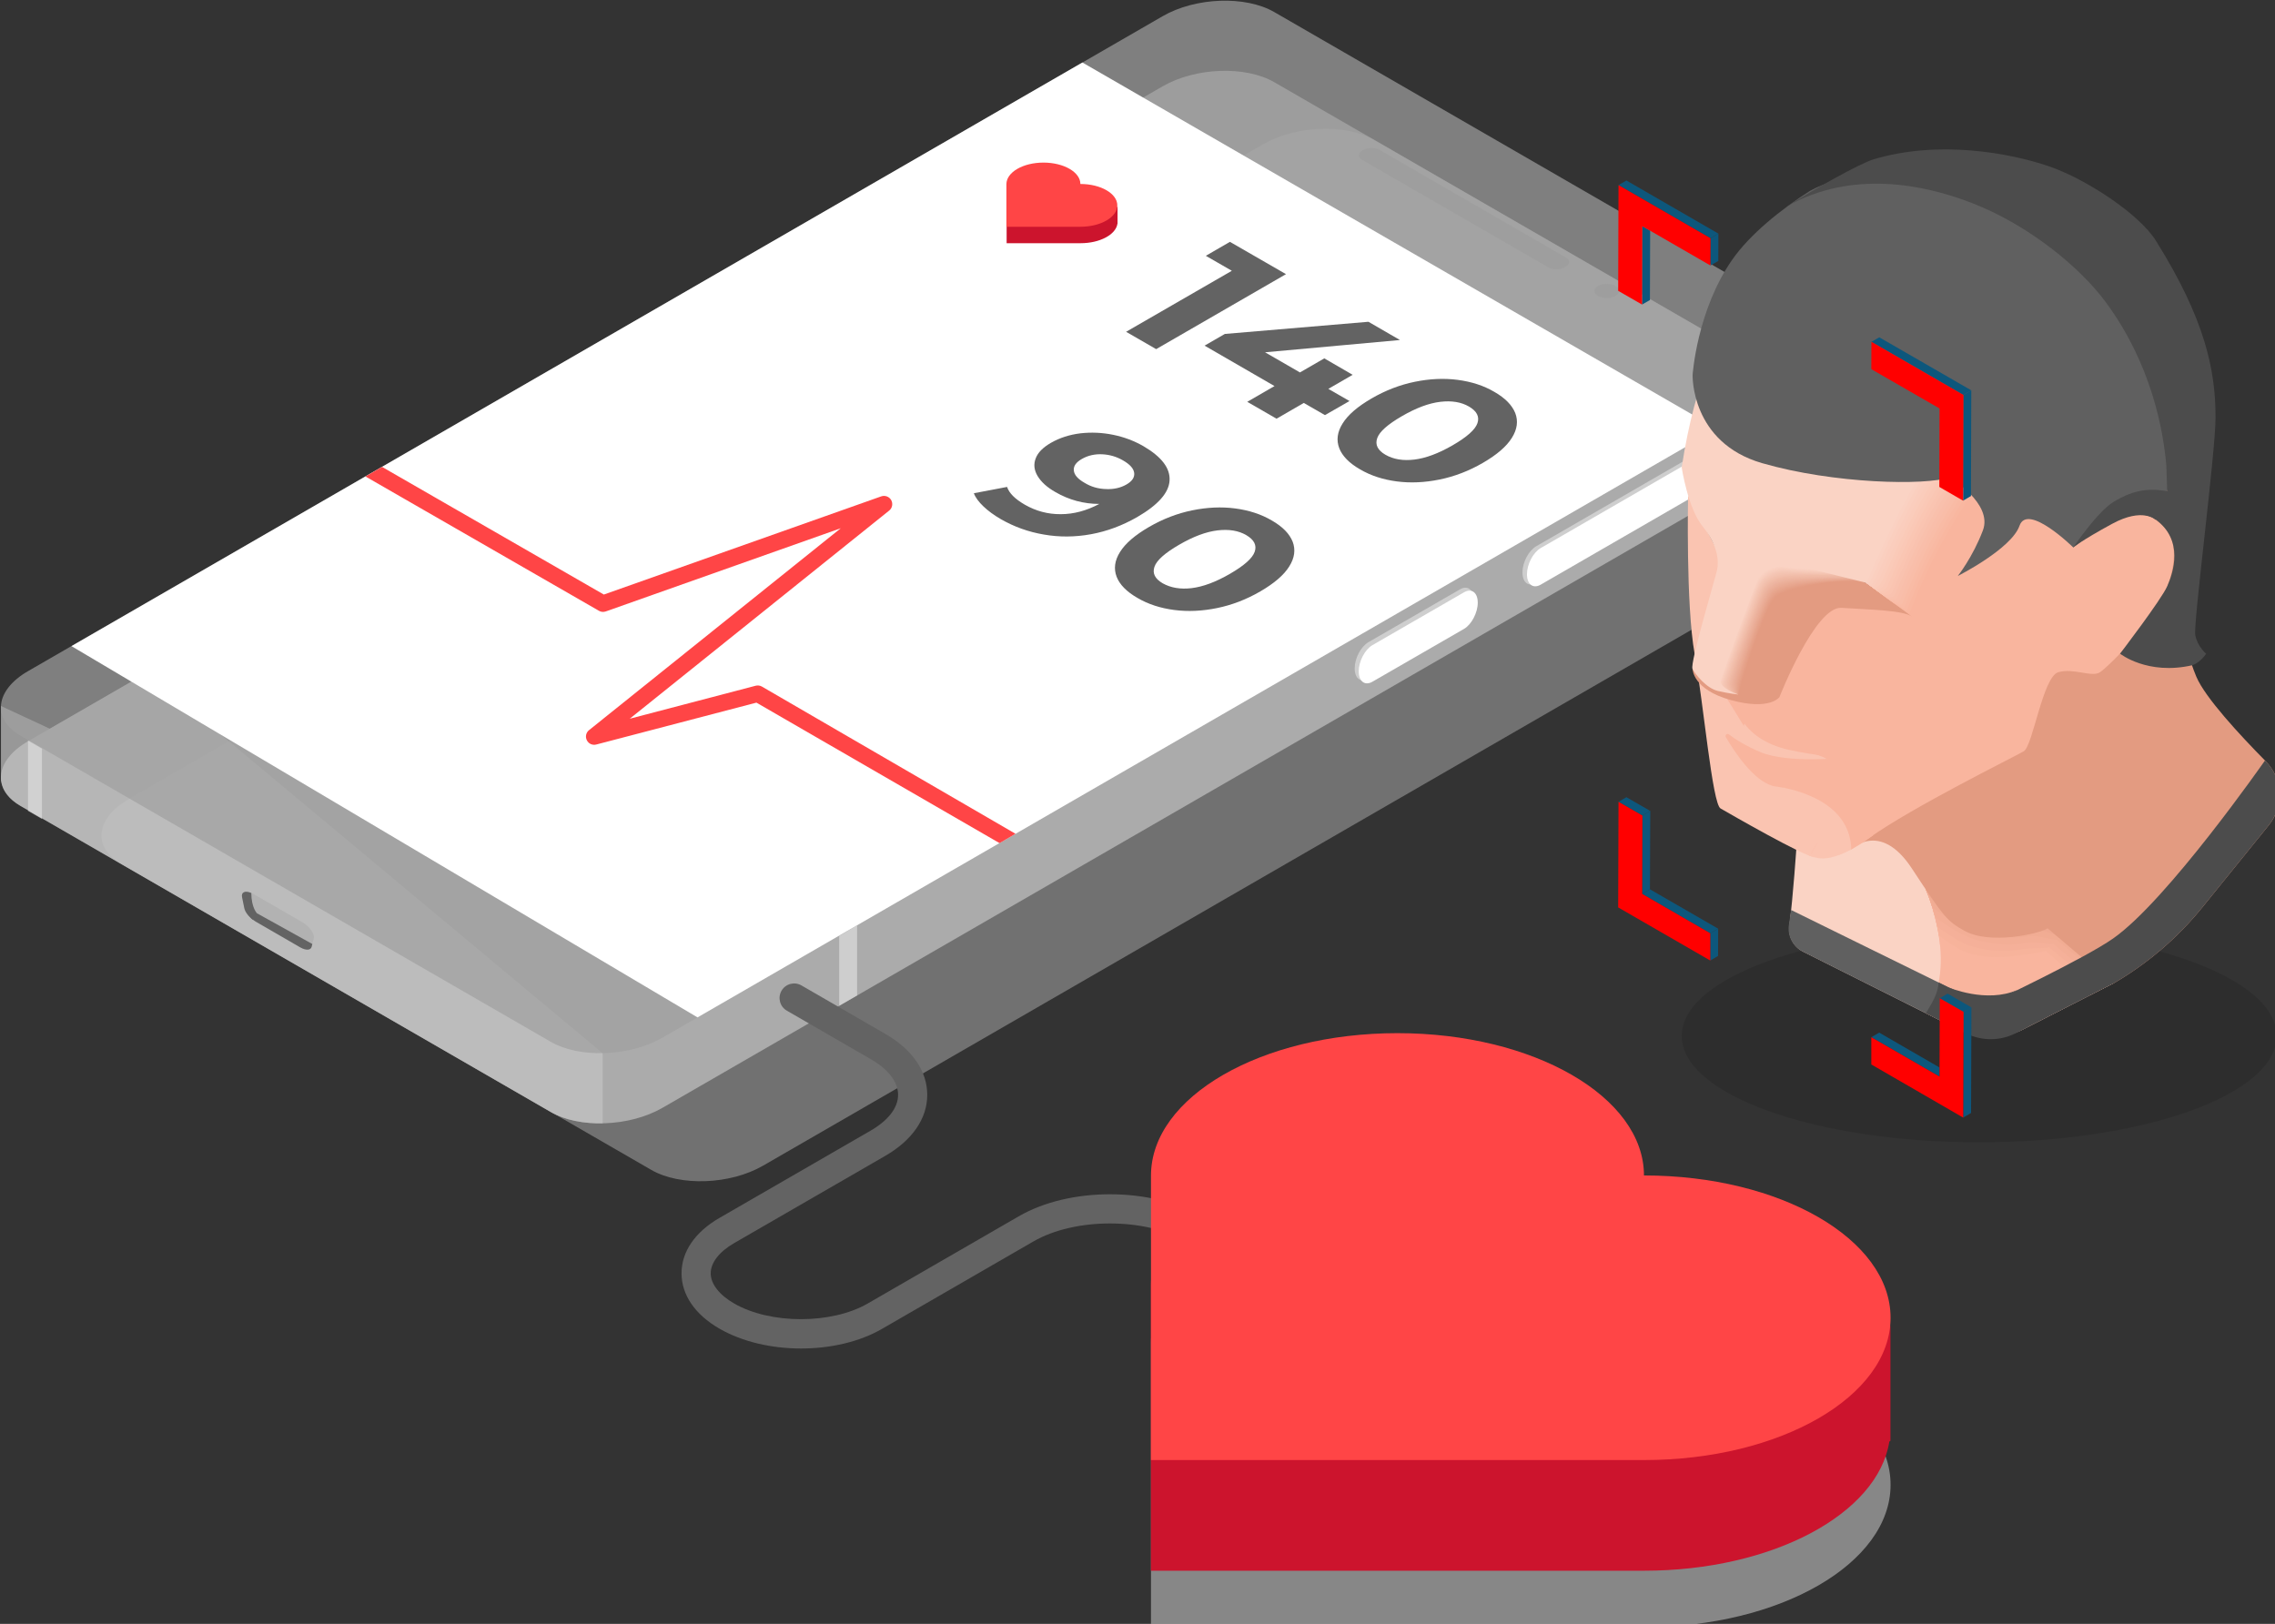 <?xml version="1.0" encoding="UTF-8" standalone="no"?>
<!-- Created with Inkscape (http://www.inkscape.org/) -->

<svg
   width="535.398mm"
   height="382.249mm"
   viewBox="0 0 535.398 382.249"
   version="1.1"
   id="svg5"
   inkscape:version="1.1 (c68e22c387, 2021-05-23)"
   sodipodi:docname="BP_mobile.svg"
   xmlns:inkscape="http://www.inkscape.org/namespaces/inkscape"
   xmlns:sodipodi="http://sodipodi.sourceforge.net/DTD/sodipodi-0.dtd"
   xmlns:xlink="http://www.w3.org/1999/xlink"
   xmlns="http://www.w3.org/2000/svg"
   xmlns:svg="http://www.w3.org/2000/svg">
  <rect x="0" y="0" width="535.398" height="382.249" fill="#333333" stroke="none"/>
  <sodipodi:namedview
     id="namedview7"
     pagecolor="#ffffff"
     bordercolor="#666666"
     borderopacity="1.0"
     inkscape:pageshadow="2"
     inkscape:pageopacity="0.0"
     inkscape:pagecheckerboard="0"
     inkscape:document-units="mm"
     showgrid="false"
     fit-margin-top="0"
     fit-margin-left="0"
     fit-margin-right="0"
     fit-margin-bottom="0"
     inkscape:zoom="0.08"
     inkscape:cx="1050"
     inkscape:cy="1131.25"
     inkscape:window-width="1600"
     inkscape:window-height="1137"
     inkscape:window-x="1912"
     inkscape:window-y="-8"
     inkscape:window-maximized="1"
     inkscape:current-layer="layer1" />
  <defs
     id="defs2">
    <path
       id="SVGID_1_"
       d="m 2224.6,1171.9 c 0,0 29.9,67.1 0,109.9 l 29.2,14.6 c 17.9,9 39.1,8.9 57,-0.2 l 80,-40.8 -53.4,-66.1 z" />
    <path
       id="SVGID_00000127759817383404203480000018336627208119371190_"
       d="m 2212.1,929.3 c 0,0 70.5,-205.2 240,-245.9 0,0 -12.2,-26.2 -17.9,-26.2 -5.6,0 -204.3,62.1 -204.3,62.1 l -83.5,102.5 25.4,77.7 z" />
    <path
       id="SVGID_00000170267481352601779640000017826515404617312147_"
       d="m 2058,998.7 c 0,0 23,-77.4 33.1,-86.3 10.1,-8.9 58,-17.7 80.6,-12.9 l -54.8,-27.4 h -42.7 l -16.1,43.5 -16.9,45.1 -5.6,30.2 z" />
    <path
       id="SVGID_1_-7"
       d="m 2224.6,1171.9 c 0,0 29.9,67.1 0,109.9 l 29.2,14.6 c 17.9,9 39.1,8.9 57,-0.2 l 80,-40.8 -53.4,-66.1 z" />
    <path
       id="SVGID_00000127759817383404203480000018336627208119371190_-1"
       d="m 2212.1,929.3 c 0,0 70.5,-205.2 240,-245.9 0,0 -12.2,-26.2 -17.9,-26.2 -5.6,0 -204.3,62.1 -204.3,62.1 l -83.5,102.5 25.4,77.7 z" />
    <path
       id="SVGID_00000170267481352601779640000017826515404617312147_-1"
       d="m 2058,998.7 c 0,0 23,-77.4 33.1,-86.3 10.1,-8.9 58,-17.7 80.6,-12.9 l -54.8,-27.4 h -42.7 l -16.1,43.5 -16.9,45.1 -5.6,30.2 z" />
  </defs>
  <g
     inkscape:label="Warstwa 1"
     inkscape:groupmode="layer"
     id="layer1"
     transform="translate(21.578,49.943)">
    <g
       id="g7124"
       transform="matrix(0.265,0,0,0.265,-157.878,-151.114)">
	<path
   class="st0"
   d="M 1092.8,1421 621.9,1149.1 c -25.6,-14.8 -22.7,-40.4 6.5,-57.3 L 1636,510 c 29.2,-16.9 73.6,-18.5 99.2,-3.7 l 470.9,271.9 c 25.6,14.8 22.7,40.4 -6.5,57.3 L 1192,1417.2 c -29.2,16.9 -73.6,18.5 -99.2,3.8 z"
   id="path6734" />

	<polygon
   class="st1"
   points="2070.3,725.8 2107.1,767.5 2134.3,751 2134.3,689.6 "
   id="polygon6736" />

	<path
   class="st1"
   d="M 1003.5,1369.5 532.6,1097.6 c -25.6,-14.8 -22.7,-40.4 6.5,-57.3 L 1546.8,458.5 c 29.2,-16.9 73.6,-18.5 99.2,-3.7 l 470.9,271.9 c 25.6,14.8 22.7,40.4 -6.5,57.3 l -1007.7,581.8 c -29.2,16.9 -73.6,18.5 -99.2,3.7 z"
   id="path6738" />

	<path
   class="st1"
   d="m 644.7,979.4 -86.1,49.7 -43.4,-20.2 v 66.7 h 0.2 c 1.1,8.3 6.8,16.1 17.2,22.1 l 470.9,271.9 c 12.3,7.1 28.8,10.3 46,10 v -62.3 z"
   id="path6740" />

	<path
   class="st2"
   d="M 1003.5,1307.2 532.6,1035.3 C 507,1020.5 509.9,994.9 539.1,978 L 1546.8,396.2 c 29.2,-16.9 73.6,-18.5 99.2,-3.7 l 470.9,271.9 c 25.6,14.8 22.7,40.4 -6.5,57.3 l -1007.7,581.8 c -29.2,16.8 -73.6,18.5 -99.2,3.7 z"
   id="path6742" />

	<polygon
   class="st3"
   points="1475.6,437.3 2039.2,762.7 1133.8,1285.5 577.8,955.7 "
   id="polygon6744" />

	<path
   class="st4"
   d="m 1889.9,619.6 -166.4,-96.1 c -3.7,-2.1 -3.2,-5.9 1,-8.3 v 0 c 4.3,-2.5 10.8,-2.7 14.5,-0.6 l 166.4,96.1 c 3.7,2.1 3.2,5.9 -1,8.3 v 0 c -4.3,2.5 -10.8,2.7 -14.5,0.6 z"
   id="path6746" />

	<path
   class="st4"
   d="m 1949,644.7 c -4.3,2.5 -11.2,2.5 -15.5,0 -4.3,-2.5 -4.3,-6.5 0,-8.9 4.3,-2.5 11.2,-2.5 15.5,0 4.3,2.5 4.3,6.5 0,8.9 z"
   id="path6748" />

	<g
   id="g6758">
		<path
   class="st5"
   d="m 1810.9,937.8 -81.3,46.9 c -6.7,3.9 -12.2,-0.2 -12.2,-9.2 v 0 c 0,-9 5.5,-19.4 12.2,-23.3 l 81.3,-46.9 c 6.7,-3.9 12.2,0.2 12.2,9.2 v 0 c 0,9 -5.5,19.4 -12.2,23.3 z"
   id="path6750" />

		<path
   class="st5"
   d="m 2035.5,808.9 -156.9,90.6 c -6.7,3.9 -12.2,-0.2 -12.2,-9.2 v 0 c 0,-9 5.5,-19.4 12.2,-23.3 l 156.9,-90.6 c 6.7,-3.9 12.2,0.2 12.2,9.2 v 0 c 0,9 -5.4,19.4 -12.2,23.3 z"
   id="path6752" />

		<path
   class="st3"
   d="m 1814.5,940.4 -81.3,46.9 c -6.7,3.9 -12.2,-0.2 -12.2,-9.2 v 0 c 0,-9 5.5,-19.4 12.2,-23.3 l 81.3,-46.9 c 6.7,-3.9 12.2,0.2 12.2,9.2 v 0 c 0,8.9 -5.5,19.4 -12.2,23.3 z"
   id="path6754" />

		<path
   class="st3"
   d="m 2039.5,810.5 -156.9,90.6 c -6.7,3.9 -12.2,-0.2 -12.2,-9.2 v 0 c 0,-9 5.5,-19.4 12.2,-23.3 L 2039.5,778 c 6.7,-3.9 12.2,0.2 12.2,9.2 v 0 c 0,8.9 -5.5,19.4 -12.2,23.3 z"
   id="path6756" />

	</g>

	<g
   id="g6766">
		<path
   class="st4"
   d="m 741.4,1200.4 39.6,22.9 c 5,2.9 9.2,2.7 10,-0.4 l 2,-7.5 c 1,-3.9 -3.8,-10.8 -10,-14.4 l -43.5,-25.1 c -6.3,-3.6 -11.1,-2.3 -10,2.8 l 2,9.8 c 0.6,3.9 4.9,9 9.9,11.9 z"
   id="path6760" />

		<path
   class="st6"
   d="m 781,1223.3 -39.6,-22.9 c -1.6,-1 -3.2,-2.2 -4.6,-3.5 l 5.9,-3.8 49,27.2 v 0 l -0.6,2.5 c -0.9,3.2 -5.2,3.3 -10.1,0.5 z"
   id="path6762" />

		<path
   class="st6"
   d="m 737.5,1174.9 c 0.1,13.5 5.2,18.3 5.2,18.3 0,0 -1.9,2.7 -3.9,5.5 -3.8,-2.9 -6.8,-6.9 -7.5,-10.2 l -2,-9.8 c -0.9,-4.4 2.6,-6 7.7,-3.9 l 0.1,0.1 c 0.2,-0.1 0.3,-0.1 0.4,0 z"
   id="path6764" />

	</g>

	<polygon
   class="st5"
   points="539.2,1102 539.2,1039.6 551.6,1046.8 551.6,1109.2 "
   id="polygon6768" />

	<polygon
   class="st5"
   points="1275.5,1266 1275.5,1203.7 1259.6,1213.1 1259.6,1275.2 "
   id="polygon6770" />

	<path
   class="st7"
   d="m 1755.4,1447.9 c 120.9,0 218.9,56.6 218.9,126.4 v 0 h 0.1 c 120.9,0 218.9,56.6 218.9,126.4 0,69.8 -98,126.4 -218.9,126.4 h -437.8 v 0 h -0.1 v -252.7 c 0,-70 98,-126.5 218.9,-126.5 z"
   id="path6772" />

	<g
   id="g6784">
		<path
   class="st6"
   d="m 1656.4,625.3 -115.3,66.6 -26.7,-15.4 93.9,-54.2 -23.1,-13.3 21.4,-12.4 z"
   id="path6774" />

		<path
   class="st6"
   d="m 1691,750.5 -18.8,-10.8 -24.2,14 -26,-15 24.2,-14 -62.1,-35.9 18,-10.4 127.5,-10.8 28,16.2 -119.8,10.9 31,17.9 21.6,-12.5 25.2,14.6 -21.6,12.5 18.8,10.8 z"
   id="path6776" />

		<path
   class="st6"
   d="m 1703.7,779.9 c -2.7,-7 -1.8,-14.4 3,-22 4.7,-7.6 13.3,-15 25.7,-22.2 12.4,-7.2 25.2,-12.1 38.4,-14.8 13.2,-2.7 25.9,-3.3 38.1,-1.7 12.2,1.6 23.1,5.1 32.6,10.7 9.6,5.5 15.7,11.8 18.5,18.8 2.7,7 1.8,14.4 -3,22 -4.7,7.6 -13.3,15 -25.7,22.2 -12.4,7.2 -25.2,12.1 -38.4,14.8 -13.2,2.7 -25.9,3.3 -38.1,1.7 -12.2,-1.6 -23.1,-5.1 -32.6,-10.7 -9.6,-5.5 -15.8,-11.8 -18.5,-18.8 z m 66.7,10.1 c 10,-1.2 21.4,-5.4 34,-12.7 12.6,-7.3 20,-13.8 22,-19.6 2,-5.8 -0.5,-10.7 -7.5,-14.8 -6.9,-4 -15.4,-5.4 -25.5,-4.2 -10.1,1.2 -21.4,5.4 -34,12.7 -12.6,7.3 -20,13.8 -22,19.6 -2,5.8 0.4,10.7 7.3,14.7 7.1,4.1 15.6,5.5 25.7,4.3 z"
   id="path6778" />

		<path
   class="st6"
   d="m 1553,808.7 c -0.7,10.9 -10.3,21.7 -28.8,32.4 -13.1,7.5 -26.7,12.6 -40.9,15.2 -14.2,2.6 -28.2,2.7 -41.9,0.3 -13.7,-2.3 -26.4,-6.9 -38.1,-13.6 -6.2,-3.6 -11.3,-7.3 -15.6,-11.4 -4.2,-4 -7.1,-7.9 -8.5,-11.7 l 29.5,-5.6 c 1.8,5.5 7,10.7 15.8,15.8 9.8,5.6 20.4,8.5 31.9,8.4 11.5,0 22.9,-3.1 34.2,-9.1 -13.8,0 -26.9,-3.5 -39.1,-10.6 -7.4,-4.2 -12.6,-9 -15.7,-14.2 -3.1,-5.2 -3.7,-10.4 -1.7,-15.6 1.9,-5.2 6.5,-9.8 13.6,-13.9 7.7,-4.4 16.4,-7.2 26,-8.4 9.7,-1.1 19.4,-0.7 29.2,1.3 9.8,2 18.7,5.4 26.9,10.1 16.2,9.5 23.9,19.6 23.2,30.6 z m -56.4,7.5 c 6.9,0.3 12.9,-1.1 18,-4 5.1,-2.9 7.4,-6.3 7,-10.2 -0.4,-3.9 -3.7,-7.7 -10,-11.3 -5.7,-3.3 -11.9,-5.1 -18.5,-5.4 -6.6,-0.3 -12.6,1.1 -17.9,4.1 -5.3,3 -7.7,6.5 -7.2,10.4 0.4,3.9 3.6,7.5 9.6,10.9 5.7,3.5 12,5.3 19,5.5 z"
   id="path6780" />

		<path
   class="st6"
   d="m 1506,894.1 c -2.7,-7 -1.8,-14.4 3,-22 4.7,-7.6 13.3,-15 25.7,-22.2 12.4,-7.2 25.2,-12.1 38.4,-14.8 13.2,-2.7 25.9,-3.3 38.1,-1.7 12.2,1.6 23.1,5.1 32.6,10.7 9.6,5.5 15.7,11.8 18.5,18.8 2.7,7 1.8,14.4 -3,22 -4.7,7.6 -13.3,15 -25.7,22.2 -12.4,7.2 -25.2,12.1 -38.4,14.8 -13.2,2.7 -25.9,3.3 -38.1,1.7 -12.2,-1.6 -23.1,-5.1 -32.6,-10.7 -9.6,-5.5 -15.8,-11.8 -18.5,-18.8 z m 66.6,10.1 c 10,-1.2 21.4,-5.4 34,-12.7 12.6,-7.3 20,-13.8 22,-19.6 2,-5.8 -0.5,-10.7 -7.5,-14.8 -6.9,-4 -15.4,-5.4 -25.5,-4.2 -10.1,1.2 -21.4,5.4 -34,12.7 -12.6,7.3 -20,13.8 -22,19.6 -2,5.8 0.4,10.7 7.3,14.7 7.1,4 15.7,5.5 25.7,4.3 z"
   id="path6782" />

	</g>

	<g
   id="g6788">
		<path
   class="st6"
   d="m 1225.6,1579.6 c -26,0 -52,-5.9 -72.3,-17.6 -21.8,-12.6 -33.7,-30 -33.7,-49.2 0,-19.2 12,-36.7 33.7,-49.2 l 134.2,-77.5 c 15.7,-9.1 24.4,-20.3 24.4,-31.8 0,-11.5 -8.6,-22.7 -24.4,-31.8 l -74.4,-43 c -6.2,-3.6 -8.3,-11.5 -4.7,-17.7 3.6,-6.2 11.5,-8.3 17.7,-4.7 l 74.4,43 c 24.1,13.9 37.3,33.1 37.3,54.2 0,21.1 -13.3,40.3 -37.3,54.2 l -134.2,77.5 c -13.2,7.6 -20.8,17.4 -20.8,26.8 0,9.4 7.6,19.2 20.8,26.8 32.2,18.6 86.5,18.6 118.7,0 l 134.2,-77.5 c 21.8,-12.6 50.6,-19.5 80.9,-19.5 0,0 0,0 0,0 30.4,0 59.1,6.9 80.9,19.5 l 52.7,30.4 c 6.2,3.6 8.3,11.5 4.7,17.7 -3.6,6.2 -11.5,8.3 -17.7,4.7 l -52.7,-30.4 c -36.8,-21.3 -99.1,-21.3 -135.9,0 l -134.2,77.5 c -20.2,11.8 -46.2,17.6 -72.3,17.6 z"
   id="path6786" />

	</g>

	<path
   class="st8"
   d="m 2161.9,1585.5 c -38.3,-36.7 -108,-61.2 -187.6,-61.2 h -0.1 v 0 c 0,-69.8 -98,-126.4 -218.9,-126.4 -120.9,0 -218.9,56.6 -218.9,126.4 V 1777 h 0.1 v 0 h 437.8 c 114,0 207.7,-50.4 217.9,-114.7 l 1,-0.8 v -102 z"
   id="path6790" />

	<path
   class="st9"
   d="m 1755.4,1299.5 c 120.9,0 218.9,56.6 218.9,126.4 v 0 h 0.1 c 120.9,0 218.9,56.6 218.9,126.4 0,69.8 -98,126.4 -218.9,126.4 h -437.8 v 0 h -0.1 V 1426 c 0,-69.9 98,-126.5 218.9,-126.5 z"
   id="path6792" />

	<g
   id="g6798">
		<path
   class="st8"
   d="m 1502,569.1 c -5.7,-5.5 -16.2,-9.2 -28.1,-9.2 v 0 0 c 0,-10.5 -14.7,-19 -32.8,-19 -18.1,0 -32.8,8.5 -32.8,19 v 37.9 0 0 h 65.7 c 17.1,0 31.2,-7.6 32.7,-17.2 l 0.1,-0.1 v -15.3 z"
   id="path6794" />

		<path
   class="st9"
   d="m 1441,526.2 c 18.1,0 32.8,8.5 32.8,19 v 0 0 c 18.1,0 32.8,8.5 32.8,19 0,10.5 -14.7,19 -32.8,19 h -65.7 v 0 0 -37.9 c 0.1,-10.6 14.8,-19.1 32.9,-19.1 z"
   id="path6796" />

	</g>

	<g
   id="g6802">
		<path
   class="st9"
   d="m 1402,1130.7 -215.9,-124.8 -142.2,37.2 c -3.4,0.9 -6.9,-0.7 -8.4,-3.8 -1.6,-3.1 -0.7,-6.9 2,-9 L 1261,851 1052.3,924.9 c -2,0.7 -4.3,0.5 -6.1,-0.6 L 838.9,805 l 14.7,-8.5 197,113.4 246.3,-87.2 c 3.4,-1.2 7.1,0.2 8.9,3.3 1.7,3.1 1,7.1 -1.8,9.3 l -230.4,184.9 111.8,-29.3 c 1.9,-0.5 3.9,-0.2 5.5,0.7 l 225.3,130.8 z"
   id="path6800" />

	</g>

	<g
   id="g7122">
		<ellipse
   class="st10"
   cx="2272"
   cy="1302"
   rx="264.2"
   ry="94.5"
   id="ellipse6804" />

		<g
   id="g7120">
			<g
   id="g6816">
				<polygon
   class="st11"
   points="2040.2,1206.7 1979.6,1171.7 1972.7,1175.8 2033.2,1210.8 "
   id="polygon6806" />

				<polygon
   class="st11"
   points="2040.2,1206.7 2033.2,1210.8 2033.2,1235 2040.1,1230.9 "
   id="polygon6808" />

				<polygon
   class="st11"
   points="1979.9,1102.1 1972.9,1106.2 1972.7,1175.8 1979.6,1171.7 "
   id="polygon6810" />

				<polygon
   class="st11"
   points="1951.7,1094 1972.9,1106.2 1979.9,1102.1 1958.7,1089.9 "
   id="polygon6812" />

				<polygon
   class="st12"
   points="1972.7,1175.8 1972.9,1106.2 1951.7,1094 1951.4,1187.8 2033.2,1235 2033.2,1210.8 "
   id="polygon6814" />

			</g>

			<g
   id="g7090">
				<path
   class="st13"
   d="m 2109.8,1132.9 c 0,0 -3,45.3 -6.4,71.1 -1.3,9.6 3.7,18.9 12.4,23.2 l 138,69.2 c 17.9,9 39.1,8.9 57,-0.2 l 80,-40.8 c 0,0 -46,-58.4 -47.6,-58.4 -1.6,0 -164.5,-91.1 -164.5,-91.1 z"
   id="path6818" />

				<g
   id="g6854">
					<defs
   id="defs6821">
						<path
   id="path7178"
   d="m 2224.6,1171.9 c 0,0 29.9,67.1 0,109.9 l 29.2,14.6 c 17.9,9 39.1,8.9 57,-0.2 l 80,-40.8 -53.4,-66.1 z" />

					</defs>

					<use
   xlink:href="#SVGID_1_-7"
   style="overflow:visible;fill:#f9b59e"
   id="use6823"
   x="0"
   y="0"
   width="100%"
   height="100%" />

					<clipPath
   id="SVGID_00000031194506056357487340000014279183691007386283_">
						<use
   xlink:href="#SVGID_1_-7"
   style="overflow:visible"
   id="use6825"
   x="0"
   y="0"
   width="100%"
   height="100%" />

					</clipPath>

					<g
   clip-path="url(#SVGID_00000031194506056357487340000014279183691007386283_)"
   id="g6852">
						<path
   class="st15"
   d="m 2332.7,1206.3 c -7.3,4.8 -51.6,14.9 -74.2,2 -12.6,-7.2 -16.5,-10.5 -33.9,-36.4 v 0 c 0,0 -8.6,7.7 -5.7,33.9 5.1,5.6 27.4,22 34.1,25.8 22.6,12.9 66.9,2.8 74.2,-2 l 42.9,36.4 20.6,-10.5 -29,-24.6 z"
   id="path6828" />

						<path
   class="st16"
   d="m 2395.7,1250.1 -4.6,-26.1 c 0,0 -18,-15.9 -19.2,-18.7 -0.7,-1.8 -27.6,-26.4 -27.8,-28.6 -2.5,0.4 -9.5,1.4 -18.3,2 -15.1,1 -34.8,-1.8 -47.7,-12.8 -11.1,-9.5 -15,-15.3 -32,-41.5 v 0 c -2.7,-6.2 -16.4,15.4 -18,22.8 -0.9,4 -14.8,37.8 -14.3,45 0.1,1 2.7,-0.5 5.2,4.7 0.5,1 0.9,2 1.2,2.8 5.3,6.1 27.3,21.7 35.2,25.7 14.6,7.6 36.1,7.6 51.4,5.1 10.5,-1.6 21.1,-2.5 23.9,-4.3 l 28.4,24.1 15.6,10.5 z"
   id="path6830" />

						<path
   class="st17"
   d="m 2400.6,1244.6 7.5,-37.9 c 0,0 -23.8,-21.4 -26.1,-26.9 -1.5,-3.5 -26.3,-28.2 -26.7,-32.5 -2.4,-1 -8.7,-1.5 -16.5,-2.1 -13.4,-1.1 -29.8,-7.5 -41.3,-21.6 -9.6,-11.7 -13.5,-20.1 -30,-46.5 v 0 c -5.5,-12.5 -29.5,28 -31,34.7 -0.8,3.6 -28,65.2 -27.6,71.7 0.1,0.9 5.1,-3.2 10.2,5.8 0.9,1.7 1.7,3.1 2.4,4.4 5.5,6.5 27.2,21.4 36.2,25.7 16,7.6 38.3,8.1 52.5,5.5 9.4,-1.5 21.4,-0.2 23.8,-1.9 l 29.1,24.6 16.2,8.2 z"
   id="path6832" />

						<path
   class="st18"
   d="m 2405.5,1239.2 19.7,-49.7 c 0,0 -29.6,-26.9 -33.1,-35.2 -2.2,-5.3 -24.9,-30 -25.5,-36.5 -2.3,-2.4 -7.9,-4.4 -14.8,-6.2 -11.7,-3.1 -24.8,-13.2 -34.9,-30.4 -8.1,-13.8 -11.9,-24.8 -28,-51.5 v 0 c -8.2,-18.7 -42.7,40.6 -44,46.5 -0.7,3.2 -41.2,92.6 -40.8,98.4 0.1,0.8 7.4,-5.9 15.2,7 1.4,2.3 2.5,4.3 3.5,6 5.7,7 27.1,21.2 37.3,25.7 17.3,7.6 40.5,8.5 53.6,5.9 8.4,-1.3 21.6,2 23.8,0.6 l 29.7,25.1 16.8,5.9 z"
   id="path6834" />

						<path
   class="st19"
   d="m 2410.3,1233.7 31.8,-61.5 c 0,0 -35.3,-32.4 -40,-43.5 -3,-7.1 -23.5,-31.8 -24.3,-40.5 -2.2,-3.9 -7.1,-7.3 -13,-10.3 -10,-5.2 -19.9,-18.7 -28.6,-39.2 -6.7,-15.9 -10.4,-29.6 -26,-56.5 v 0 c -11,-24.9 -55.9,53.2 -57,58.4 -0.6,2.8 -54.4,120.1 -54,125.1 0,0.7 9.8,-8.5 20.1,8.1 1.8,2.9 3.3,5.4 4.6,7.6 5.9,7.5 26.9,20.9 38.3,25.6 18.6,7.7 42.7,8.9 54.7,6.3 7.3,-1.1 21.9,4.3 23.8,3 l 30.3,25.6 17.3,3.7 z"
   id="path6836" />

						<path
   class="st20"
   d="m 2415.2,1228.3 44,-73.4 c 0,0 -41.1,-37.9 -47,-51.8 -3.7,-8.9 -22.1,-33.6 -23.1,-44.4 -2,-5.3 -6.2,-10.1 -11.2,-14.4 -8.3,-7.2 -15.1,-24.3 -22.2,-48 -5.4,-18 -8.9,-34.4 -24.1,-61.5 v 0 c -13.7,-31.1 -69,65.8 -70,70.2 -0.5,2.4 -67.6,147.5 -67.3,151.8 0,0.6 12.1,-11.2 25.1,9.3 2.2,3.5 4.1,6.6 5.7,9.2 6.1,7.9 26.8,20.7 39.4,25.6 20,7.8 44.9,9.3 55.8,6.7 6.3,-1 22.1,6.5 23.7,5.4 l 30.9,26.1 17.9,1.4 z"
   id="path6838" />

						<path
   class="st21"
   d="m 2420.1,1222.8 56.1,-85.2 c 0,0 -46.9,-43.4 -53.9,-60.1 -4.5,-10.6 -20.7,-35.4 -22,-48.4 -1.9,-6.7 -5.4,-12.9 -9.4,-18.5 -6.5,-9.1 -10.4,-29.9 -15.8,-56.8 -4,-20 -7.3,-39.1 -22.1,-66.5 v 0 c -16.5,-37.4 -82.2,78.4 -83.1,82.1 -0.4,2 -80.8,174.9 -80.5,178.5 0,0.5 14.5,-13.9 30,10.5 2.7,4.2 4.9,7.7 6.8,10.8 6.3,8.4 26.6,20.4 40.5,25.6 21.3,7.9 47.1,9.8 56.9,7.1 5.2,-0.8 22.4,8.8 23.7,7.8 l 31.5,26.7 18.4,-0.9 z"
   id="path6840" />

						<path
   class="st22"
   d="m 2425,1217.4 68.3,-97 c 0,0 -52.7,-48.9 -60.9,-68.4 -5.2,-12.4 -19.3,-37.2 -20.8,-52.4 -1.8,-8.1 -4.6,-15.7 -7.6,-22.6 -4.9,-11.1 -5.7,-35.5 -9.4,-65.6 -2.8,-22.1 -5.8,-43.9 -20.1,-71.5 v 0 c -19.2,-43.6 -95.4,90.9 -96.1,93.9 -0.4,1.6 -93.9,202.4 -93.8,205.2 0,0.4 16.8,-16.6 35,11.6 3.1,4.8 5.7,8.9 8,12.4 6.5,8.9 26.5,20.2 41.5,25.5 22.6,8 49.3,10.2 58,7.4 4.2,-0.7 22.6,11 23.7,10.3 l 32.1,27.2 19,-3.2 z"
   id="path6842" />

						<path
   class="st23"
   d="m 2429.9,1211.9 80.4,-108.8 c 0,0 -58.5,-54.4 -67.8,-76.7 -6,-14.2 -18,-38.9 -19.6,-56.3 -1.7,-9.5 -3.8,-18.6 -5.8,-26.7 -3.2,-13.1 -1,-41.1 -3.1,-74.4 -1.5,-24.2 -4.3,-48.7 -18.2,-76.5 v 0 c -21.9,-49.8 -108.6,103.5 -109.1,105.8 -0.3,1.2 -107.1,229.8 -107,231.9 0,0.3 19.1,-19.2 39.9,12.8 3.5,5.5 6.5,10.1 9.1,14 6.6,9.4 26.3,20 42.6,25.5 23.9,8.1 51.5,10.6 59.1,7.8 3.1,-0.5 22.8,13.2 23.7,12.7 l 32.7,27.7 19.5,-5.4 z"
   id="path6844" />

						<path
   class="st24"
   d="m 2434.8,1206.5 92.6,-120.7 c 0,0 -64.2,-59.9 -74.8,-85 -6.7,-15.9 -16.6,-40.7 -18.4,-60.3 -1.5,-10.9 -3,-21.4 -4,-30.8 -1.6,-15 3.7,-46.7 3.3,-83.2 -0.3,-26.3 -2.8,-53.4 -16.2,-81.5 v 0 c -24.7,-56.1 -121.7,116.1 -122.1,117.6 -0.2,0.8 -120.3,257.2 -120.2,258.7 0,0.2 21.5,-21.9 44.9,13.9 4,6.1 7.3,11.2 10.2,15.6 6.8,9.8 26.2,19.8 43.6,25.5 25.3,8.2 53.7,11 60.2,8.2 2.1,-0.3 23.1,15.5 23.6,15.1 l 33.3,28.2 20.1,-7.7 z"
   id="path6846" />

						<path
   class="st25"
   d="m 2439.7,1201 104.7,-132.5 c 0,0 -70,-65.4 -81.7,-93.3 -7.5,-17.7 -15.2,-42.5 -17.2,-64.3 -1.4,-12.3 -2.3,-24.2 -2.3,-34.9 0,-17 8.3,-52.4 9.7,-92 1,-28.4 -1.2,-58.2 -14.2,-86.5 v 0 c -27.4,-62.3 -134.9,128.7 -135.1,129.4 -0.1,0.4 -133.5,284.6 -133.5,285.4 0,0.1 23.8,-24.6 49.9,15.1 4.4,6.7 8.1,12.4 11.3,17.2 7,10.3 26,19.6 44.7,25.4 26.6,8.4 55.9,11.4 61.3,8.6 1,-0.2 23.3,17.7 23.6,17.5 l 33.9,28.7 20.6,-10 z"
   id="path6848" />

						<path
   class="st26"
   d="m 2472.8,949.7 c -12.9,-30.6 -19.4,-74.6 -16.5,-107.2 2.8,-32.7 34,-123.8 3.8,-192.3 C 2429.9,581.7 2312,791.5 2312,791.5 l -146.7,312.1 c 0,0 26.2,-27.3 54.8,16.3 4.8,7.3 8.9,13.5 12.4,18.8 17.4,25.9 100.8,39.3 108.1,34.4 l 58,49.2 46,-26.6 116.9,-144.3 c 0,-0.2 -75.8,-71.1 -88.7,-101.7 z"
   id="path6850" />

					</g>

				</g>

				<path
   class="st26"
   d="m 2464.9,983 c -12.9,-30.6 -19.3,-74.6 -16.5,-107.2 2.8,-32.6 34,-123.8 3.8,-192.3 C 2422,615 2304.1,824.8 2304.1,824.8 l -146.7,312.1 c 0,0 26.2,-27.3 54.8,16.3 28.6,43.5 31.2,46.6 46.4,55.2 22.6,12.9 66.9,2.8 74.2,-2 l 58,49.2 v 0 c 30.4,-17.6 57.3,-40.6 79.4,-67.9 l 58.9,-72.8 c 13.8,-17 12.6,-41.5 -2.8,-57.1 -23.1,-23.4 -53.6,-56.4 -61.4,-74.8 z"
   id="path6856" />

				<path
   class="st15"
   d="m 2428.7,843.5 c 0,0 42.5,-88.9 23.5,-160 -19,-71.2 -276.7,49.6 -276.7,49.6 l -33.1,120.1 29.4,46.4 40.3,29.8 c 0,0 -33.1,101.9 -74.7,183.4 13.8,10.5 26.9,19 30.9,17.3 l -9.8,6 c 4.6,-2.5 9.6,-5.6 15.2,-9.6 39.5,-28.2 129.8,-72.6 137.9,-77.4 8.1,-4.8 16.9,-66.1 30.6,-70.2 13.7,-4 29.8,4.8 37.1,0 7.3,-4.8 52.4,-48.4 62.1,-83 9.8,-34.7 -3.1,-45.2 -12.7,-52.4 z"
   id="path6858" />

				<path
   class="st27"
   d="m 2013.5,821.8 c 0,0 -2.1,97.2 5.8,140.8 7.8,43.6 15.7,133.1 23,137.3 7.3,4.2 75.2,43.4 84,43.4 8.9,0 2.4,-102.7 2.4,-102.7 l -46,-88.3 z"
   id="path6860" />

				<path
   class="st15"
   d="m 2048.2,1002.7 c 0,0 23.5,36.7 45.5,78 10.7,20.1 27.3,45.8 28.6,60.2 0,0 76.6,-94.9 77.2,-97.4 0.6,-2.4 34.5,-115.5 34.5,-115.5 0,0 -76.8,-26.2 -79.2,-25.5 -2.5,0.9 -106.6,100.2 -106.6,100.2 z"
   id="path6862" />

				<path
   class="st26"
   d="m 2017.5,975.9 c 0,0 -0.3,18.4 34.2,27.8 34.5,9.4 42.9,-2.7 42.9,-2.7 0,0 31.8,-80.9 55.1,-79.3 23.4,1.6 54.4,2 62.5,7.7 0,0 -31.6,-27.7 -40.3,-29.8 -8.7,-2.2 -71.8,-42.7 -71.8,-42.7 0,0 -33.9,28.6 -35.9,29.8 -2,1.1 -46.7,89.2 -46.7,89.2 z"
   id="path6864" />

				<g
   id="g6908">
					<defs
   id="defs6867">
						<path
   id="path7203"
   d="m 2212.1,929.3 c 0,0 70.5,-205.2 240,-245.9 0,0 -12.2,-26.2 -17.9,-26.2 -5.6,0 -204.3,62.1 -204.3,62.1 l -83.5,102.5 25.4,77.7 z" />

					</defs>

					<clipPath
   id="SVGID_00000064346838507978893060000007304377340247522238_">
						<use
   xlink:href="#SVGID_00000127759817383404203480000018336627208119371190_-1"
   style="overflow:visible"
   id="use6869"
   x="0"
   y="0"
   width="100%"
   height="100%" />

					</clipPath>

					<g
   clip-path="url(#SVGID_00000064346838507978893060000007304377340247522238_)"
   id="g6906">
						<path
   class="st15"
   d="m 2246,767.8 c -15.8,14.7 -34.3,47.6 -48.9,76.9 -14.6,29.2 -25.3,54.8 -25.3,54.8 v 0 0 l 40.3,29.8 c 0,0 17.6,-51.3 56.5,-107.7 19.4,-28.2 44.1,-57.7 74.6,-82.6 30.4,-25 66.6,-45.4 109,-55.6 -11.8,-3.3 -39.4,-4.5 -76.1,6.3 -36.7,10.8 -82.3,33.5 -130.1,78.1 z"
   id="path6872" />

						<path
   class="st29"
   d="m 2169.7,898.9 v 0 0 c 1.1,0.3 28.6,20.1 28.6,20.1 v 0 c 0,0 11.4,8 11.7,7.5 0.7,-1.5 18.7,-52.8 56.5,-107.5 3.4,-4.9 6.9,-9.7 10.6,-14.5 18.1,-23.6 39.6,-47 64.7,-67.1 16.1,-12.8 33.5,-24.4 52.3,-33.7 18,-8.9 37,-15.9 57.1,-20.4 -3.3,-1.1 -8.5,-1.8 -15.4,-2 -12.8,-0.4 -30.7,-0.3 -52.5,3.8 -1.2,0.3 -2.5,0.7 -3.7,1.1 -21.4,6.4 -46.4,17.1 -73.1,33.7 -18.5,11.5 -37.8,25.8 -57.4,43.4 -6.2,5.5 -12.6,13.5 -19.2,22.7 -11.2,15.7 -22.4,34.8 -31.4,52.3 -8.4,16.3 -16.6,33.6 -22.1,45.7 -4,8.6 -6.4,14.3 -6.7,14.9 z"
   id="path6874" />

						<path
   class="st30"
   d="m 2167.6,898.4 v 0 0 c 2.1,0.5 28.9,19.3 28.9,19.3 v 0 c 0,0 10.8,7.2 11.3,6.1 1.3,-3 19.8,-54.4 56.5,-107.3 3.4,-4.9 6.9,-9.8 10.6,-14.5 18.5,-23.7 40.2,-46.7 65.3,-66.3 16.3,-12.8 33.8,-24 52.6,-33.1 18.4,-8.9 37.5,-15.4 57.2,-19.6 -2.6,-1 -7.1,-1.6 -13.2,-1.7 -11.9,-0.4 -29.1,-2 -50.1,0.1 -1.2,0.4 -2.4,0.7 -3.7,1.1 -21.2,6.5 -46.3,17.2 -73.1,33.5 -18.7,11.3 -38.1,25.5 -57.8,42.5 -6.3,5.5 -12.9,13.3 -19.7,22.1 -12,15.6 -23.7,34.1 -32.6,51.1 -8.7,16.6 -18.3,36.1 -24.7,50.2 -4.2,9.1 -6.9,15.2 -7.5,16.5 z"
   id="path6876" />

						<path
   class="st31"
   d="m 2165.5,897.9 v 0 0 c 3.2,0.8 29.2,18.6 29.2,18.6 v 0 c 0,0 10.2,6.3 10.9,4.7 2,-4.6 20.7,-56 56.5,-107.2 3.4,-4.9 7,-9.8 10.7,-14.4 19,-23.7 41,-46.3 65.9,-65.4 16.6,-12.7 34.2,-23.7 52.9,-32.4 18.8,-8.8 38,-14.9 57.3,-18.8 -1.9,-0.9 -5.6,-1.4 -11,-1.4 -11.1,-0.3 -27.4,-3.6 -47.7,-3.6 -1.2,0.4 -2.4,0.7 -3.7,1.1 -20.9,6.5 -46.1,17.2 -73.1,33.3 -18.9,11.2 -38.5,25.1 -58.3,41.6 -6.5,5.4 -13.2,13 -20.1,21.5 -12.7,15.5 -25,33.5 -33.8,49.8 -9,16.8 -19.9,38.6 -27.4,54.7 -4.4,9.3 -7.4,16 -8.3,17.9 z"
   id="path6878" />

						<path
   class="st32"
   d="m 2163.5,897.3 v 0 0 c 4.3,1.1 29.5,17.8 29.5,17.8 v 0 c 0,0 9.6,5.4 10.5,3.3 2.7,-6.1 21.8,-57.5 56.5,-107 3.5,-5 7.1,-9.8 10.8,-14.3 19.4,-23.7 41.7,-46 66.5,-64.6 16.8,-12.6 34.6,-23.4 53.1,-31.8 19.2,-8.7 38.5,-14.5 57.4,-18 -1.2,-0.8 -4.2,-1.2 -8.8,-1.1 -10.2,-0.3 -25.7,-5.3 -45.4,-7.3 -1.2,0.4 -2.4,0.8 -3.7,1.2 -20.6,6.6 -46,17.3 -73.1,33.1 -19,11 -38.8,24.7 -58.7,40.7 -6.7,5.4 -13.5,12.7 -20.6,20.8 -13.5,15.5 -26.4,32.9 -35,48.6 -9.4,17 -21.6,41.1 -30.1,59.1 -4.6,9.9 -7.7,17.1 -8.9,19.5 z"
   id="path6880" />

						<path
   class="st33"
   d="m 2161.4,896.8 v 0 0 c 5.3,1.3 29.9,17 29.9,17 v 0 c 0,0 9,4.5 10.1,1.9 3.4,-7.6 22.8,-59.1 56.5,-106.8 3.5,-5 7.1,-9.8 10.8,-14.2 19.9,-23.8 42.4,-45.6 67.1,-63.7 17.1,-12.5 35,-23 53.4,-31.1 19.6,-8.6 39,-14 57.5,-17.3 -0.5,-0.7 -2.7,-1 -6.7,-0.9 -9.4,-0.3 -24,-6.9 -43,-11 -1.2,0.4 -2.4,0.8 -3.6,1.2 -20.4,6.6 -45.8,17.4 -73.1,32.9 -19.2,10.9 -39.2,24.3 -59.2,39.8 -6.9,5.3 -13.8,12.5 -21,20.2 -14.3,15.4 -27.7,32.3 -36.2,47.4 -9.7,17.3 -23.3,43.7 -32.7,63.6 -4.9,10.3 -8.3,17.9 -9.8,21 z"
   id="path6882" />

						<path
   class="st34"
   d="m 2159.3,896.3 v 0 0 c 6.4,1.6 30.2,16.2 30.2,16.2 v 0 c 0,0 8.3,3.6 9.7,0.5 4,-9.1 23.9,-60.6 56.6,-106.6 3.6,-5 7.2,-9.8 10.9,-14.1 20.4,-23.8 43.1,-45.3 67.7,-62.9 17.4,-12.4 35.3,-22.7 53.7,-30.4 20,-8.5 39.5,-13.6 57.7,-16.5 0.2,-0.6 -1.3,-0.8 -4.5,-0.6 -8.5,-0.3 -22.3,-8.6 -40.6,-14.7 -1.2,0.4 -2.4,0.8 -3.6,1.2 -20.1,6.7 -45.7,17.5 -73.1,32.7 -19.4,10.8 -39.6,24 -59.6,38.9 -7.1,5.3 -14.2,12.2 -21.5,19.6 -15.1,15.3 -29.1,31.6 -37.4,46.1 -10.1,17.5 -24.9,46.2 -35.4,68.1 -5.3,10.6 -9,18.8 -10.8,22.5 z"
   id="path6884" />

						<path
   class="st35"
   d="m 2157.2,895.8 v 0 0 c 7.4,1.9 30.5,15.4 30.5,15.4 v 0 c 0,0 7.7,2.8 9.3,-0.9 4.7,-10.6 25,-62.2 56.6,-106.5 3.6,-5 7.3,-9.8 11,-14 20.9,-23.8 43.8,-44.9 68.3,-62 17.7,-12.3 35.7,-22.3 53.9,-29.8 20.4,-8.4 40,-13.1 57.8,-15.7 1,-0.5 0.2,-0.7 -2.3,-0.3 -7.7,-0.2 -20.6,-10.2 -38.3,-18.4 -1.2,0.4 -2.4,0.8 -3.6,1.2 -19.8,6.8 -45.5,17.5 -73,32.6 -19.6,10.6 -40,23.6 -60.1,38 -7.3,5.2 -14.5,11.9 -22,19 -16,15.1 -30.4,31 -38.6,44.9 -10.4,17.7 -26.6,48.7 -38.1,72.5 -5.3,11 -9.3,19.7 -11.4,24 z"
   id="path6886" />

						<path
   class="st27"
   d="m 2155.1,895.3 v 0 0 c 8.5,2.1 30.8,14.6 30.8,14.6 v 0 c 0,0 7.1,1.9 8.9,-2.3 5.4,-12.2 26,-63.7 56.6,-106.3 3.6,-5.1 7.3,-9.8 11.1,-13.9 21.4,-23.9 44.5,-44.6 68.9,-61.1 17.9,-12.2 36.1,-21.9 54.2,-29.1 20.8,-8.3 40.5,-12.7 57.9,-14.9 1.7,-0.4 1.6,-0.5 -0.2,0 -6.8,-0.2 -19,-11.8 -35.9,-22.1 -1.2,0.4 -2.4,0.8 -3.6,1.2 -19.5,6.8 -45.4,17.6 -73,32.4 -19.8,10.5 -40.4,23.2 -60.6,37 -7.5,5.1 -14.9,11.6 -22.4,18.4 -16.8,15 -31.8,30.3 -39.8,43.6 -10.8,17.9 -28.2,51.2 -40.7,77 -5.5,11.4 -9.8,20.5 -12.2,25.5 z"
   id="path6888" />

						<path
   class="st36"
   d="m 2153,894.7 v 0 0 c 9.6,2.4 31.2,13.8 31.2,13.8 v 0 c 0,0 6.5,1 8.6,-3.7 6.1,-13.7 27.1,-65.2 56.6,-106.1 3.7,-5.1 7.4,-9.8 11.1,-13.9 21.9,-23.9 45.3,-44.2 69.5,-60.3 18.2,-12.1 36.5,-21.6 54.5,-28.5 21.2,-8.2 41,-12.2 58,-14.1 2.4,-0.4 3.1,-0.3 2,0.3 -6,-0.2 -17.3,-13.5 -33.5,-25.8 -1.2,0.4 -2.4,0.8 -3.6,1.3 -19.3,6.8 -45.2,17.7 -73,32.2 -20,10.4 -40.8,22.8 -61,36.1 -7.7,5.1 -15.3,11.3 -22.9,17.7 -17.7,14.8 -33.2,29.7 -41,42.4 -11.2,18.1 -29.9,53.8 -43.4,81.5 -5.9,12 -10.4,21.6 -13.1,27.1 z"
   id="path6890" />

						<path
   class="st37"
   d="m 2150.9,894.2 v 0 0 c 10.6,2.6 31.5,13.1 31.5,13.1 v 0 c 0,0 5.9,0.1 8.2,-5.1 6.7,-15.2 28.2,-66.7 56.6,-105.9 3.7,-5.1 7.5,-9.8 11.2,-13.8 22.4,-23.9 46,-43.8 70.1,-59.4 18.5,-12 36.9,-21.2 54.7,-27.8 21.6,-8 41.5,-11.8 58.1,-13.3 3.1,-0.3 4.5,-0.1 4.2,0.6 -5.1,-0.2 -15.6,-15.1 -31.2,-29.5 -1.2,0.4 -2.3,0.8 -3.6,1.3 -19,6.9 -45.1,17.8 -73,32 -20.2,10.2 -41.2,22.3 -61.5,35.2 -7.9,5 -15.6,11 -23.4,17.1 -18.6,14.7 -34.6,29 -42.2,41.2 -11.6,18.3 -31.6,56.3 -46.1,85.9 -5.8,12.1 -10.6,22.3 -13.6,28.4 z"
   id="path6892" />

						<path
   class="st38"
   d="m 2148.8,893.7 v 0 0 c 11.7,2.9 31.8,12.3 31.8,12.3 v 0 c 0,0 5.2,-0.8 7.8,-6.5 7.4,-16.7 29.3,-68.3 56.7,-105.8 3.8,-5.1 7.5,-9.8 11.3,-13.7 22.9,-23.9 46.7,-43.4 70.7,-58.6 18.8,-11.9 37.3,-20.8 55,-27.1 22.1,-7.9 42,-11.3 58.3,-12.5 3.8,-0.2 6,0.1 6.4,0.8 -4.3,-0.1 -13.9,-16.8 -28.8,-33.1 -1.2,0.4 -2.3,0.9 -3.6,1.3 -18.7,6.9 -44.9,17.9 -73,31.8 -20.3,10.1 -41.6,21.9 -61.9,34.3 -8.1,4.9 -16,10.7 -23.8,16.5 -19.5,14.4 -35.9,28.4 -43.4,39.9 -12,18.5 -33.2,58.9 -48.8,90.4 -6.3,12.6 -11.4,23.2 -14.7,30 z"
   id="path6894" />

						<path
   class="st39"
   d="m 2146.8,893.2 v 0 0 c 12.8,3.2 32.1,11.5 32.1,11.5 v 0 c 0,0 4.6,-1.6 7.4,-7.9 8.1,-18.3 30.4,-69.8 56.7,-105.6 3.8,-5.2 7.6,-9.8 11.3,-13.6 23.4,-23.9 47.5,-43 71.3,-57.7 19.1,-11.7 37.7,-20.4 55.3,-26.5 22.5,-7.8 42.5,-10.9 58.4,-11.7 4.5,-0.1 7.4,0.3 8.5,1.1 -3.4,-0.1 -12.2,-18.4 -26.4,-36.8 -1.1,0.4 -2.3,0.9 -3.5,1.3 -18.5,6.9 -44.8,17.9 -73,31.7 -20.5,9.9 -42,21.5 -62.4,33.4 -8.3,4.9 -16.4,10.4 -24.3,15.9 -20.4,14.2 -37.3,27.7 -44.6,38.7 -12.4,18.7 -34.8,61.4 -51.4,94.9 -6.5,12.8 -11.8,23.9 -15.4,31.3 z"
   id="path6896" />

						<path
   class="st40"
   d="m 2144.7,892.6 v 0 0 c 13.8,3.4 32.4,10.7 32.4,10.7 v 0 c 0,0 4,-2.5 7,-9.3 8.8,-19.8 31.5,-71.3 56.7,-105.4 3.8,-5.2 7.7,-9.8 11.4,-13.5 23.9,-23.9 48.2,-42.6 71.9,-56.9 19.4,-11.6 38.1,-20 55.5,-25.8 22.9,-7.6 43,-10.4 58.5,-10.9 5.2,0 8.9,0.5 10.7,1.4 -2.6,-0.1 -10.5,-20.1 -24,-40.5 -1.1,0.4 -2.3,0.9 -3.5,1.4 -18.2,7 -44.6,18 -73,31.5 -20.7,9.8 -42.4,21 -62.8,32.5 -8.5,4.8 -16.8,10.1 -24.8,15.3 -21.4,14 -38.7,27 -45.8,37.5 -12.9,18.9 -36.5,63.9 -54.1,99.4 -6.6,13.1 -12.2,24.6 -16.1,32.6 z"
   id="path6898" />

						<path
   class="st41"
   d="m 2142.6,892.1 v 0 0 c 14.9,3.7 32.8,9.9 32.8,9.9 v 0 c 0,0 3.4,-3.4 6.6,-10.7 9.4,-21.3 32.6,-72.8 56.7,-105.3 3.9,-5.2 7.7,-9.8 11.5,-13.4 24.5,-23.9 49,-42.2 72.5,-56 19.7,-11.5 38.5,-19.6 55.8,-25.2 23.3,-7.5 43.5,-10 58.6,-10.1 6,0.1 10.3,0.7 12.9,1.7 -1.7,-0.1 -8.8,-21.7 -21.7,-44.2 -1.1,0.4 -2.3,0.9 -3.5,1.4 -18,7 -44.4,18.1 -72.9,31.3 -20.9,9.7 -42.8,20.6 -63.3,31.6 -8.7,4.7 -17.2,9.7 -25.2,14.6 -22.3,13.7 -40.1,26.4 -47,36.2 -13.3,19.1 -38.1,66.5 -56.8,103.8 -6.9,13.7 -12.8,25.8 -17,34.4 z"
   id="path6900" />

						<path
   class="st42"
   d="m 2140.5,891.6 v 0 0 c 15.9,4 33.1,9.1 33.1,9.1 v 0 c 0,0 2.8,-4.3 6.2,-12.1 10.1,-22.8 33.7,-74.3 56.7,-105.1 3.9,-5.2 7.8,-9.8 11.5,-13.3 25,-23.8 49.7,-41.8 73.1,-55.1 20,-11.3 38.9,-19.2 56.1,-24.5 23.8,-7.3 44,-9.5 58.7,-9.4 6.7,0.2 11.8,0.9 15.1,2 -0.9,0 -7.2,-23.3 -19.3,-47.9 -1.1,0.4 -2.3,0.9 -3.5,1.4 -17.7,7.1 -44.3,18.2 -72.9,31.1 -21.1,9.5 -43.2,20.1 -63.8,30.7 -8.9,4.6 -17.6,9.4 -25.7,14 -23.3,13.3 -41.6,25.7 -48.2,35 -13.8,19.2 -39.8,69 -59.4,108.3 -7,14 -13.2,26.6 -17.7,35.8 z"
   id="path6902" />

						<path
   class="st13"
   d="m 2246,767.8 c 47.8,-44.6 93.4,-67.3 130,-78.1 36.6,-10.8 64.3,-9.6 76.1,-6.3 0,0 -5.5,-25 -16.9,-51.6 -17.2,7 -45.6,18.8 -76.4,32.4 -30.8,13.6 -63.8,29 -90.4,43.2 -24.2,13 -43,25 -49.4,33.8 -14.3,19.3 -41.4,71.5 -62.1,112.8 -7.2,14.4 -13.7,27.5 -18.5,37.3 17,4.2 33.4,8.3 33.4,8.3 v 0 c 0,-0.2 42.6,-102.3 74.2,-131.8 z"
   id="path6904" />

					</g>

				</g>

				<g
   id="g7056">
					<defs
   id="defs6911">
						<path
   id="path7227"
   d="m 2058,998.7 c 0,0 23,-77.4 33.1,-86.3 10.1,-8.9 58,-17.7 80.6,-12.9 l -54.8,-27.4 h -42.7 l -16.1,43.5 -16.9,45.1 -5.6,30.2 z" />

					</defs>

					<clipPath
   id="SVGID_00000026864306164520161480000010999885815959404979_">
						<use
   xlink:href="#SVGID_00000170267481352601779640000017826515404617312147_-1"
   style="overflow:visible"
   id="use6913"
   x="0"
   y="0"
   width="100%"
   height="100%" />

					</clipPath>

					<g
   clip-path="url(#SVGID_00000026864306164520161480000010999885815959404979_)"
   id="g7054">
						<path
   class="st26"
   d="m 2076.2,894.7 c -3.8,7.4 -33.8,89.9 -33.9,92.3 -0.2,6.2 15.7,11.7 15.7,11.7 0,0 23,-77.4 33.1,-86.3 10.1,-8.9 58,-17.7 80.6,-12.9 0,0 -61.3,-15.3 -69.7,-17.3 -8.5,-2 -21,3 -25.8,12.5 z"
   id="path6916" />

						<path
   class="st44"
   d="m 2076,894.4 c -3.2,6.3 -25.6,67.5 -32.1,86.8 -1.1,3.4 -1.8,5.5 -1.8,5.9 0,2.4 2.3,4.7 5.1,6.5 4.7,3.1 10.8,5.1 10.8,5.1 0,0 1.4,-5.7 4.1,-14.2 6.1,-19.3 17.6,-54.2 25.3,-67.5 1.3,-2.2 2.5,-3.9 3.5,-4.8 2.7,-2.4 8,-4.7 14.8,-6.8 15.8,-4.8 40.6,-8.2 57.5,-7.1 3.2,0.2 6.1,0.5 8.7,1 -0.2,-0.1 -61.5,-15.2 -70,-17.2 -8.5,-2.1 -21.1,2.9 -25.9,12.3 z"
   id="path6918" />

						<path
   class="st45"
   d="m 2075.8,894.2 c -3.2,6.3 -25.8,68 -32.2,87.1 -1.1,3.3 -1.8,5.5 -1.8,5.9 0,2.4 2.3,4.7 5.2,6.5 4.8,3.1 10.9,5.1 10.9,5.1 0,0 1.2,-5.7 3.8,-14.2 5.9,-19.1 17.8,-54.7 25.4,-67.9 1.3,-2.2 2.5,-3.9 3.6,-4.9 2.8,-2.4 8.1,-4.7 14.9,-6.7 15.7,-4.7 41.1,-8 57.8,-6.9 3.1,0.2 6,0.4 8.7,0.8 -0.4,-0.2 -61.7,-15.1 -70.2,-17.1 -8.6,-2.1 -21.3,2.9 -26.1,12.3 z"
   id="path6920" />

						<path
   class="st46"
   d="m 2075.6,894 c -3.2,6.3 -25.9,68.4 -32.2,87.4 -1.1,3.3 -1.7,5.5 -1.7,5.9 0.1,2.4 2.4,4.7 5.3,6.5 4.8,3.1 11,5.1 11,5.1 0,0 0.9,-5.7 3.5,-14.2 5.8,-18.8 18,-55.1 25.5,-68.3 1.3,-2.2 2.5,-3.9 3.6,-4.9 2.8,-2.5 8.2,-4.8 15,-6.7 15.6,-4.5 41.7,-7.9 58.1,-6.8 3.1,0.2 6,0.4 8.6,0.6 -0.7,-0.2 -61.9,-15 -70.5,-17 -8.7,-2 -21.5,3 -26.2,12.4 z"
   id="path6922" />

						<path
   class="st47"
   d="m 2075.4,893.8 c -3.2,6.4 -26.1,68.9 -32.3,87.6 -1.1,3.3 -1.7,5.4 -1.7,5.9 0.1,2.4 2.4,4.7 5.3,6.5 4.9,3.1 11.1,5 11.1,5 0,0 0.6,-5.7 3.2,-14.1 5.7,-18.6 18.2,-55.6 25.7,-68.7 1.3,-2.3 2.5,-3.9 3.6,-4.9 2.9,-2.5 8.3,-4.8 15.1,-6.7 15.5,-4.4 42.3,-7.7 58.4,-6.6 3,0.2 5.9,0.3 8.5,0.4 -0.9,-0.3 -62.2,-14.9 -70.8,-16.9 -8.5,-1.8 -21.4,3.1 -26.1,12.5 z"
   id="path6924" />

						<path
   class="st48"
   d="m 2075.2,893.5 c -3.2,6.4 -26.2,69.4 -32.3,87.9 -1.1,3.3 -1.7,5.4 -1.6,6 0.2,2.4 2.5,4.7 5.4,6.5 5,3.1 11.3,5 11.3,5 0,0 0.4,-5.7 2.9,-14.1 5.6,-18.3 18.4,-56 25.8,-69 1.3,-2.3 2.5,-4 3.6,-4.9 2.9,-2.5 8.4,-4.8 15.2,-6.7 15.4,-4.3 42.9,-7.5 58.7,-6.4 3,0.2 5.8,0.2 8.5,0.2 -1.1,-0.4 -62.4,-14.8 -71,-16.8 -8.8,-1.9 -21.8,3 -26.5,12.3 z"
   id="path6926" />

						<path
   class="st49"
   d="m 2075,893.3 c -3.2,6.4 -26.4,69.8 -32.4,88.2 -1.1,3.3 -1.6,5.4 -1.6,6 0.2,2.4 2.6,4.7 5.5,6.4 5.1,3.1 11.4,5 11.4,5 0,0 0.1,-5.7 2.6,-14 5.5,-18.1 18.5,-56.5 25.9,-69.4 1.3,-2.3 2.5,-4 3.7,-5 2.9,-2.6 8.5,-4.9 15.2,-6.7 15.3,-4.2 43.4,-7.3 59.1,-6.2 2.9,0.2 5.8,0.2 8.4,0.1 -1.3,-0.5 -62.6,-14.8 -71.3,-16.7 -8.8,-1.9 -21.8,3 -26.5,12.3 z"
   id="path6928" />

						<path
   class="st50"
   d="m 2074.8,893.1 c -3.2,6.4 -26.6,70.3 -32.4,88.5 -1,3.2 -1.6,5.4 -1.6,6 0.3,2.4 2.6,4.7 5.6,6.4 5.1,3.1 11.5,5 11.5,5 0,0 -0.2,-5.7 2.3,-14 5.4,-17.8 18.7,-57 26,-69.8 1.3,-2.3 2.5,-4 3.7,-5 3,-2.6 8.6,-4.9 15.3,-6.7 15.2,-4 44,-7.1 59.4,-6.1 2.9,0.2 5.7,0.1 8.4,-0.1 -1.5,-0.5 -62.8,-14.7 -71.5,-16.6 -8.9,-1.8 -22,3.1 -26.7,12.4 z"
   id="path6930" />

						<path
   class="st51"
   d="m 2074.6,892.8 c -3.2,6.5 -26.7,70.7 -32.5,88.8 -1,3.2 -1.6,5.4 -1.5,6 0.3,2.4 2.7,4.7 5.7,6.4 5.2,3.1 11.6,4.9 11.6,4.9 0,0 -0.4,-5.7 2,-14 5.3,-17.6 18.9,-57.4 26.2,-70.1 1.3,-2.3 2.5,-4 3.7,-5 3,-2.7 8.7,-4.9 15.4,-6.7 15.1,-3.9 44.6,-6.9 59.7,-5.9 2.8,0.2 5.6,0 8.3,-0.3 -1.7,-0.6 -63,-14.6 -71.8,-16.4 -8.9,-1.8 -22.2,3.1 -26.8,12.3 z"
   id="path6932" />

						<path
   class="st52"
   d="m 2074.4,892.6 c -3.2,6.5 -26.9,71.2 -32.6,89.1 -1,3.2 -1.5,5.4 -1.5,6.1 0.4,2.4 2.8,4.7 5.7,6.4 5.3,3.1 11.7,4.9 11.7,4.9 0,0 -0.7,-5.7 1.7,-13.9 5.2,-17.3 19.1,-57.9 26.3,-70.5 1.3,-2.3 2.5,-4 3.7,-5 3.1,-2.7 8.8,-5 15.5,-6.7 15,-3.8 45.2,-6.7 60,-5.7 2.8,0.2 5.6,0 8.2,-0.5 -2,-0.7 -63.3,-14.5 -72,-16.3 -8.8,-1.9 -22.1,2.8 -26.7,12.1 z"
   id="path6934" />

						<path
   class="st53"
   d="m 2074.2,892.4 c -3.2,6.5 -27,71.6 -32.6,89.4 -1,3.2 -1.5,5.4 -1.5,6.1 0.4,2.4 2.8,4.7 5.8,6.4 5.4,3.1 11.8,4.9 11.8,4.9 0,0 -1,-5.7 1.4,-13.9 5.1,-17.1 19.3,-58.3 26.4,-70.9 1.3,-2.3 2.6,-4 3.8,-5.1 3.1,-2.8 8.9,-5 15.6,-6.7 14.9,-3.7 45.7,-6.5 60.4,-5.5 2.7,0.2 5.5,-0.1 8.2,-0.7 -2.2,-0.8 -63.5,-14.4 -72.3,-16.2 -9,-1.8 -22.4,2.9 -27,12.2 z"
   id="path6936" />

						<path
   class="st54"
   d="m 2074,892.2 c -3.2,6.5 -27.2,72.1 -32.7,89.7 -1,3.2 -1.5,5.4 -1.4,6.1 0.5,2.4 2.9,4.7 5.9,6.4 5.5,3.1 11.9,4.8 11.9,4.8 0,0 -1.3,-5.7 1.1,-13.8 4.9,-16.8 19.5,-58.8 26.6,-71.2 1.3,-2.3 2.6,-4 3.8,-5.1 3.2,-2.8 9,-5 15.7,-6.7 14.8,-3.6 46.3,-6.3 60.7,-5.3 2.7,0.2 5.4,-0.2 8.1,-0.8 -2.4,-0.8 -63.7,-14.3 -72.5,-16.1 -9.1,-2 -22.7,2.7 -27.2,12 z"
   id="path6938" />

						<path
   class="st55"
   d="m 2073.8,891.9 c -3.2,6.5 -27.3,72.5 -32.7,90 -1,3.1 -1.5,5.4 -1.4,6.1 0.5,2.4 3,4.7 6,6.4 5.5,3.1 12,4.8 12,4.8 0,0 -1.5,-5.7 0.8,-13.8 4.8,-16.6 19.7,-59.2 26.7,-71.6 1.3,-2.3 2.6,-4 3.8,-5.1 3.2,-2.8 9.1,-5.1 15.8,-6.6 14.7,-3.4 46.9,-6.1 61,-5.2 2.6,0.2 5.4,-0.3 8.1,-1 -2.6,-0.9 -63.9,-14.2 -72.8,-16 -9.1,-1.9 -22.8,2.8 -27.3,12 z"
   id="path6940" />

						<path
   class="st56"
   d="m 2073.6,891.7 c -3.2,6.6 -27.5,73 -32.8,90.3 -1,3.1 -1.4,5.3 -1.4,6.2 0.6,2.4 3,4.7 6.1,6.3 5.6,3 12.1,4.8 12.1,4.8 0,0 -1.8,-5.7 0.5,-13.8 4.7,-16.3 19.9,-59.7 26.8,-72 1.3,-2.3 2.6,-4 3.8,-5.1 3.3,-2.9 9.2,-5.1 15.9,-6.6 14.6,-3.3 47.5,-5.9 61.3,-5 2.6,0.2 5.3,-0.3 8,-1.2 -2.8,-1 -64.1,-14.1 -73,-15.9 -9.1,-1.8 -22.8,2.8 -27.3,12 z"
   id="path6942" />

						<path
   class="st57"
   d="m 2073.4,891.5 c -3.2,6.6 -27.6,73.4 -32.9,90.6 -0.9,3.1 -1.4,5.3 -1.3,6.2 0.6,2.4 3.1,4.7 6.1,6.3 5.7,3 12.3,4.8 12.3,4.8 0,0 -2.1,-5.7 0.2,-13.7 4.6,-16.1 20.1,-60.1 26.9,-72.4 1.3,-2.3 2.6,-4 3.8,-5.1 3.3,-2.9 9.3,-5.2 16,-6.6 14.4,-3.2 48,-5.7 61.7,-4.8 2.5,0.2 5.2,-0.4 8,-1.4 -3.1,-1.1 -64.4,-14 -73.3,-15.8 -9.2,-1.9 -23,2.7 -27.5,11.9 z"
   id="path6944" />

						<path
   class="st58"
   d="m 2073.2,891.2 c -3.2,6.6 -27.8,73.9 -32.9,90.9 -0.9,3.1 -1.4,5.3 -1.3,6.2 0.6,2.4 3.2,4.7 6.2,6.3 5.8,3 12.4,4.7 12.4,4.7 0,0 -2.3,-5.7 0,-13.7 4.5,-15.8 20.3,-60.6 27.1,-72.7 1.3,-2.3 2.6,-4.1 3.9,-5.2 3.4,-3 9.4,-5.2 16,-6.6 14.3,-3.1 48.6,-5.5 62,-4.6 2.5,0.2 5.2,-0.5 7.9,-1.6 -3.3,-1.1 -64.6,-13.9 -73.5,-15.7 -9.4,-1.7 -23.4,2.9 -27.8,12 z"
   id="path6946" />

						<path
   class="st59"
   d="m 2073.1,891 c -3.2,6.6 -28,74.3 -33,91.2 -0.9,3.1 -1.3,5.3 -1.3,6.2 0.7,2.4 3.2,4.7 6.3,6.3 5.9,3 12.5,4.7 12.5,4.7 0,0 -2.6,-5.7 -0.3,-13.7 4.4,-15.6 20.4,-61.1 27.2,-73.1 1.3,-2.3 2.6,-4.1 3.9,-5.2 3.4,-3 9.5,-5.2 16.1,-6.6 14.2,-3 49.2,-5.3 62.3,-4.5 2.4,0.2 5.1,-0.5 7.8,-1.7 -3.5,-1.2 -64.8,-13.8 -73.8,-15.6 -9.4,-1.7 -23.4,2.9 -27.7,12 z"
   id="path6948" />

						<path
   class="st60"
   d="m 2072.9,890.8 c -3.2,6.7 -28.1,74.8 -33,91.5 -0.9,3 -1.3,5.3 -1.2,6.3 0.7,2.4 3.3,4.7 6.4,6.3 5.9,3 12.6,4.7 12.6,4.7 0,0 -2.9,-5.7 -0.6,-13.6 4.3,-15.4 20.6,-61.5 27.3,-73.5 1.3,-2.3 2.6,-4.1 3.9,-5.2 3.5,-3.1 9.6,-5.3 16.2,-6.6 14.1,-2.9 49.8,-5.1 62.6,-4.3 2.4,0.2 5.1,-0.6 7.8,-1.9 -3.7,-1.3 -65,-13.8 -74.1,-15.4 -9.5,-2 -23.6,2.6 -27.9,11.7 z"
   id="path6950" />

						<path
   class="st61"
   d="m 2072.7,890.5 c -3.2,6.7 -28.3,75.2 -33.1,91.8 -0.9,3 -1.3,5.3 -1.2,6.3 0.8,2.4 3.4,4.7 6.5,6.3 6,3 12.7,4.6 12.7,4.6 0,0 -3.1,-5.7 -0.9,-13.6 4.2,-15.1 20.8,-62 27.5,-73.8 1.3,-2.3 2.6,-4.1 3.9,-5.2 3.5,-3.1 9.7,-5.3 16.3,-6.6 14,-2.7 50.3,-4.9 62.9,-4.1 2.4,0.2 5,-0.7 7.7,-2.1 -3.9,-1.4 -65.3,-13.7 -74.3,-15.3 -9.5,-1.8 -23.7,2.7 -28,11.7 z"
   id="path6952" />

						<path
   class="st62"
   d="m 2072.5,890.3 c -3.2,6.7 -28.4,75.7 -33.1,92 -0.9,3 -1.3,5.3 -1.1,6.3 0.8,2.4 3.4,4.7 6.5,6.3 6.1,3 12.8,4.6 12.8,4.6 0,0 -3.4,-5.7 -1.2,-13.5 4.1,-14.9 21,-62.4 27.6,-74.2 1.3,-2.3 2.6,-4.1 4,-5.3 3.6,-3.1 9.8,-5.3 16.4,-6.6 13.9,-2.6 50.9,-4.8 63.3,-3.9 2.3,0.2 4.9,-0.8 7.7,-2.3 -4.1,-1.4 -65.5,-13.6 -74.6,-15.2 -9.8,-1.7 -24,2.8 -28.3,11.8 z"
   id="path6954" />

						<path
   class="st63"
   d="m 2072.3,890.1 c -3.2,6.7 -28.6,76.1 -33.2,92.3 -0.8,3 -1.2,5.3 -1.1,6.3 0.9,2.4 3.5,4.7 6.6,6.2 6.2,3 12.9,4.6 12.9,4.6 0,0 -3.7,-5.7 -1.5,-13.5 4,-14.6 21.2,-62.9 27.7,-74.6 1.3,-2.3 2.6,-4.1 4,-5.3 3.6,-3.2 9.9,-5.4 16.5,-6.6 13.8,-2.5 51.5,-4.6 63.6,-3.8 2.3,0.2 4.9,-0.8 7.6,-2.5 -4.4,-1.5 -65.7,-13.5 -74.8,-15.1 -9.7,-1.5 -24.1,3 -28.3,12 z"
   id="path6956" />

						<path
   class="st64"
   d="m 2072.1,889.9 c -3.2,6.8 -28.7,76.6 -33.3,92.6 -0.8,3 -1.2,5.2 -1.1,6.4 0.9,2.4 3.6,4.7 6.7,6.2 6.3,3 13,4.6 13,4.6 0,0 -3.9,-5.7 -1.8,-13.5 3.9,-14.4 21.4,-63.4 27.8,-74.9 1.3,-2.3 2.6,-4.1 4,-5.3 3.7,-3.2 10,-5.4 16.6,-6.6 13.7,-2.4 52.1,-4.4 63.9,-3.6 2.2,0.1 4.8,-0.9 7.5,-2.7 -4.6,-1.6 -65.9,-13.4 -75.1,-15 -9.5,-1.7 -24,2.8 -28.2,11.8 z"
   id="path6958" />

						<path
   class="st65"
   d="m 2071.9,889.6 c -3.2,6.8 -28.9,77 -33.3,92.9 -0.8,2.9 -1.2,5.2 -1,6.4 1,2.4 3.6,4.7 6.8,6.2 6.3,3 13.2,4.5 13.2,4.5 0,0 -4.2,-5.7 -2.1,-13.4 3.8,-14.1 21.6,-63.8 28,-75.3 1.3,-2.3 2.6,-4.1 4,-5.3 3.7,-3.3 10.1,-5.4 16.7,-6.5 13.6,-2.3 52.6,-4.2 64.2,-3.4 2.2,0.1 4.7,-1 7.5,-2.8 -4.8,-1.7 -66.1,-13.3 -75.3,-14.9 -9.9,-1.7 -24.5,2.7 -28.7,11.6 z"
   id="path6960" />

						<path
   class="st66"
   d="m 2071.7,889.4 c -3.2,6.8 -29,77.5 -33.4,93.2 -0.8,2.9 -1.1,5.2 -1,6.4 1,2.4 3.7,4.7 6.9,6.2 6.4,3 13.3,4.5 13.3,4.5 0,0 -4.5,-5.7 -2.4,-13.4 3.7,-13.9 21.8,-64.3 28.1,-75.7 1.3,-2.3 2.7,-4.1 4,-5.4 3.8,-3.3 10.2,-5.5 16.7,-6.5 13.5,-2.2 53.2,-4 64.6,-3.2 2.1,0.1 4.7,-1 7.4,-3 -5,-1.7 -66.4,-13.2 -75.6,-14.8 -9.8,-1.6 -24.4,2.8 -28.6,11.7 z"
   id="path6962" />

						<path
   class="st67"
   d="m 2071.5,889.2 c -3.2,6.8 -29.2,77.9 -33.4,93.5 -0.8,2.9 -1.1,5.2 -1,6.4 1.1,2.4 3.8,4.7 6.9,6.2 6.5,3 13.4,4.5 13.4,4.5 0,0 -4.7,-5.7 -2.7,-13.4 3.6,-13.6 21.9,-64.7 28.2,-76 1.3,-2.3 2.7,-4.1 4.1,-5.4 3.8,-3.3 10.3,-5.5 16.8,-6.5 13.4,-2.1 53.8,-3.8 64.9,-3 2.1,0.1 4.6,-1.1 7.4,-3.2 -5.2,-1.8 -66.6,-13.1 -75.8,-14.7 -9.9,-1.7 -24.7,2.7 -28.8,11.6 z"
   id="path6964" />

						<path
   class="st68"
   d="m 2071.3,888.9 c -3.2,6.8 -29.3,78.4 -33.5,93.8 -0.8,2.9 -1.1,5.2 -0.9,6.5 1.1,2.5 3.8,4.7 7,6.2 6.6,3 13.5,4.4 13.5,4.4 0,0 -5,-5.7 -3,-13.3 3.5,-13.4 22.1,-65.2 28.4,-76.4 1.3,-2.3 2.7,-4.2 4.1,-5.4 3.9,-3.4 10.4,-5.5 16.9,-6.5 13.2,-2 54.4,-3.6 65.2,-2.9 2,0.1 4.5,-1.2 7.3,-3.4 -5.5,-1.9 -66.8,-13 -76.1,-14.5 -9.9,-1.7 -24.8,2.7 -28.9,11.5 z"
   id="path6966" />

						<path
   class="st69"
   d="m 2071.1,888.7 c -3.2,6.9 -29.5,78.9 -33.5,94.1 -0.8,2.9 -1.1,5.2 -0.9,6.5 1.2,2.5 3.9,4.7 7.1,6.2 6.7,3 13.6,4.4 13.6,4.4 0,0 -5.3,-5.7 -3.3,-13.3 3.4,-13.1 22.3,-65.6 28.5,-76.8 1.3,-2.3 2.7,-4.2 4.1,-5.4 3.9,-3.4 10.5,-5.6 17,-6.5 13.1,-1.9 54.9,-3.4 65.5,-2.7 2,0.1 4.5,-1.2 7.3,-3.6 -5.7,-2 -67,-12.9 -76.3,-14.4 -10.1,-1.6 -25,2.6 -29.1,11.5 z"
   id="path6968" />

						<path
   class="st70"
   d="m 2070.9,888.5 c -3.2,6.9 -29.7,79.3 -33.6,94.4 -0.7,2.8 -1,5.2 -0.9,6.5 1.2,2.5 4,4.7 7.2,6.1 6.8,3 13.7,4.4 13.7,4.4 0,0 -5.5,-5.7 -3.6,-13.2 3.3,-12.9 22.5,-66.1 28.6,-77.2 1.3,-2.3 2.7,-4.2 4.1,-5.5 4,-3.5 10.6,-5.6 17.1,-6.5 13,-1.7 55.5,-3.2 65.8,-2.5 1.9,0.1 4.4,-1.3 7.2,-3.7 -5.9,-2.1 -67.2,-12.8 -76.6,-14.3 -9.9,-1.6 -24.9,2.6 -29,11.5 z"
   id="path6970" />

						<path
   class="st71"
   d="m 2070.7,888.3 c -3.2,6.9 -29.8,79.8 -33.7,94.7 -0.7,2.8 -1,5.2 -0.8,6.5 1.3,2.5 4,4.7 7.2,6.1 6.8,3 13.8,4.4 13.8,4.4 0,0 -5.8,-5.7 -3.9,-13.2 3.2,-12.6 22.7,-66.6 28.7,-77.5 1.3,-2.3 2.7,-4.2 4.2,-5.5 4,-3.5 10.6,-5.7 17.2,-6.5 12.9,-1.6 56.1,-3 66.2,-2.3 1.9,0.1 4.3,-1.4 7.1,-3.9 -6.1,-2.1 -67.5,-12.7 -76.8,-14.2 -10,-1.7 -25.1,2.5 -29.2,11.4 z"
   id="path6972" />

						<path
   class="st72"
   d="m 2070.5,888 c -3.2,6.9 -30,80.2 -33.7,95 -0.7,2.8 -1,5.2 -0.8,6.6 1.3,2.5 4.1,4.7 7.3,6.1 6.9,3 13.9,4.3 13.9,4.3 0,0 -6.1,-5.7 -4.2,-13.2 3.1,-12.4 22.9,-67 28.9,-77.9 1.3,-2.3 2.7,-4.2 4.2,-5.5 4.1,-3.6 10.7,-5.7 17.3,-6.5 12.8,-1.5 56.7,-2.8 66.5,-2.2 1.8,0.1 4.3,-1.5 7.1,-4.1 -6.3,-2.2 -67.7,-12.6 -77.1,-14.1 -10.2,-1.5 -25.4,2.7 -29.4,11.5 z"
   id="path6974" />

						<path
   class="st73"
   d="m 2070.3,887.8 c -3.2,7 -30.1,80.7 -33.8,95.3 -0.7,2.8 -0.9,5.1 -0.8,6.6 1.4,2.5 4.2,4.7 7.4,6.1 7,3 14,4.3 14,4.3 0,0 -6.3,-5.7 -4.5,-13.1 3,-12.1 23.1,-67.5 29,-78.3 1.3,-2.3 2.7,-4.2 4.2,-5.5 4.1,-3.6 10.8,-5.7 17.4,-6.5 12.7,-1.4 57.2,-2.6 66.8,-2 1.8,0.1 4.2,-1.5 7,-4.3 -6.5,-2.3 -67.9,-12.5 -77.3,-14 -10.1,-1.5 -25.4,2.6 -29.4,11.4 z"
   id="path6976" />

						<path
   class="st74"
   d="m 2070.1,887.6 c -3.2,7 -30.3,81.1 -33.8,95.6 -0.7,2.8 -0.9,5.1 -0.7,6.6 1.4,2.5 4.3,4.7 7.5,6.1 7.1,2.9 14.2,4.3 14.2,4.3 0,0 -6.6,-5.7 -4.8,-13.1 2.9,-11.9 23.2,-67.9 29.1,-78.6 1.3,-2.3 2.7,-4.2 4.2,-5.5 4.2,-3.6 10.9,-5.8 17.5,-6.5 12.6,-1.3 57.8,-2.4 67.1,-1.8 1.7,0.1 4.1,-1.6 7,-4.5 -6.8,-2.4 -68.1,-12.5 -77.6,-13.9 -10.3,-1.6 -25.7,2.5 -29.7,11.3 z"
   id="path6978" />

						<path
   class="st75"
   d="m 2069.9,887.3 c -3.2,7 -30.4,81.6 -33.9,95.9 -0.7,2.7 -0.9,5.1 -0.7,6.6 1.5,2.5 4.3,4.7 7.6,6.1 7.2,2.9 14.3,4.2 14.3,4.2 0,0 -6.9,-5.7 -5.1,-13.1 2.8,-11.6 23.4,-68.4 29.2,-79 1.3,-2.3 2.7,-4.2 4.3,-5.6 4.2,-3.7 11,-5.8 17.5,-6.5 12.5,-1.2 58.4,-2.2 67.5,-1.6 1.7,0.1 4.1,-1.7 6.9,-4.6 -7,-2.4 -68.4,-12.4 -77.9,-13.8 -10.2,-1.4 -25.7,2.7 -29.7,11.4 z"
   id="path6980" />

						<path
   class="st76"
   d="m 2069.7,887.1 c -3.2,7 -30.6,82 -34,96.2 -0.7,2.7 -0.8,5.1 -0.7,6.7 1.5,2.5 4.4,4.7 7.6,6.1 7.3,2.9 14.4,4.2 14.4,4.2 0,0 -7.1,-5.7 -5.4,-13 2.7,-11.4 23.6,-68.9 29.4,-79.4 1.3,-2.3 2.7,-4.2 4.3,-5.6 4.3,-3.7 11.1,-5.9 17.6,-6.4 12.4,-1.1 59,-2 67.8,-1.5 1.6,0.1 4,-1.7 6.8,-4.8 -7.2,-2.5 -68.6,-12.3 -78.1,-13.7 -10.2,-1.6 -25.8,2.5 -29.7,11.2 z"
   id="path6982" />

						<path
   class="st77"
   d="m 2069.5,886.9 c -3.2,7.1 -30.7,82.5 -34,96.4 -0.6,2.7 -0.8,5.1 -0.6,6.7 1.6,2.5 4.5,4.7 7.7,6 7.3,2.9 14.5,4.2 14.5,4.2 0,0 -7.4,-5.7 -5.7,-13 2.7,-11.1 23.8,-69.3 29.5,-79.7 1.3,-2.3 2.7,-4.2 4.3,-5.6 4.3,-3.8 11.2,-5.9 17.7,-6.4 12.2,-1 59.5,-1.9 68.1,-1.3 1.6,0.1 4,-1.8 6.8,-5 -7.4,-2.6 -68.8,-12.2 -78.4,-13.5 -10.3,-1.5 -26,2.5 -29.9,11.2 z"
   id="path6984" />

						<path
   class="st78"
   d="m 2069.3,886.7 c -3.1,7.1 -30.9,82.9 -34.1,96.7 -0.6,2.7 -0.8,5.1 -0.6,6.7 1.6,2.5 4.5,4.7 7.8,6 7.4,2.9 14.6,4.2 14.6,4.2 0,0 -7.7,-5.7 -6,-12.9 2.6,-10.8 24,-69.8 29.6,-80.1 1.3,-2.3 2.7,-4.3 4.3,-5.6 4.3,-3.8 11.3,-5.9 17.8,-6.4 12.1,-0.9 60.1,-1.7 68.4,-1.1 1.6,0.1 3.9,-1.9 6.7,-5.2 -7.6,-2.7 -69,-12.1 -78.6,-13.4 -10.2,-1.6 -26,2.4 -29.9,11.1 z"
   id="path6986" />

						<path
   class="st79"
   d="m 2069.1,886.4 c -3.1,7.1 -31,83.4 -34.1,97 -0.6,2.7 -0.8,5.1 -0.5,6.7 1.7,2.5 4.6,4.7 7.9,6 7.5,2.9 14.7,4.1 14.7,4.1 0,0 -7.9,-5.6 -6.3,-12.9 2.5,-10.6 24.2,-70.2 29.8,-80.5 1.3,-2.3 2.8,-4.3 4.3,-5.7 4.4,-3.9 11.4,-6 17.9,-6.4 12,-0.8 60.7,-1.5 68.8,-0.9 1.5,0.1 3.8,-2 6.7,-5.4 -7.9,-2.7 -69.2,-12 -78.9,-13.3 -10.6,-1.3 -26.4,2.7 -30.3,11.3 z"
   id="path6988" />

						<path
   class="st80"
   d="m 2069,886.2 c -3.1,7.1 -31.2,83.9 -34.2,97.3 -0.6,2.6 -0.7,5.1 -0.5,6.8 1.7,2.5 4.7,4.7 8,6 7.6,2.9 14.8,4.1 14.8,4.1 0,0 -8.2,-5.6 -6.5,-12.9 2.4,-10.3 24.4,-70.7 29.9,-80.9 1.3,-2.3 2.8,-4.3 4.4,-5.7 4.4,-3.9 11.5,-6 18,-6.4 11.9,-0.7 61.3,-1.3 69.1,-0.7 1.5,0.1 3.8,-2 6.6,-5.6 -8.1,-2.8 -69.5,-11.9 -79.1,-13.2 -10.8,-1.4 -26.7,2.6 -30.5,11.2 z"
   id="path6990" />

						<path
   class="st81"
   d="m 2068.8,886 c -3.1,7.1 -31.3,84.3 -34.2,97.6 -0.6,2.6 -0.7,5 -0.5,6.8 1.8,2.5 4.7,4.7 8,6 7.7,2.9 14.9,4.1 14.9,4.1 0,0 -8.5,-5.6 -6.8,-12.8 2.3,-10.1 24.5,-71.2 30,-81.2 1.3,-2.3 2.8,-4.3 4.4,-5.7 4.5,-3.9 11.6,-6.1 18.1,-6.4 11.8,-0.6 61.8,-1.1 69.4,-0.6 1.4,0.1 3.7,-2.1 6.6,-5.7 -8.3,-2.9 -69.7,-11.8 -79.4,-13.1 -10.7,-1.5 -26.8,2.4 -30.5,11 z"
   id="path6992" />

						<path
   class="st82"
   d="m 2068.6,885.7 c -3.1,7.2 -31.5,84.8 -34.3,97.9 -0.6,2.6 -0.7,5 -0.4,6.8 1.8,2.5 4.8,4.7 8.1,6 7.8,2.9 15,4 15,4 0,0 -8.7,-5.6 -7.1,-12.8 2.2,-9.8 24.7,-71.6 30.1,-81.6 1.3,-2.4 2.8,-4.3 4.4,-5.7 4.5,-4 11.7,-6.1 18.2,-6.4 11.7,-0.5 62.4,-0.9 69.7,-0.4 1.4,0.1 3.6,-2.2 6.5,-5.9 -8.5,-3 -69.9,-11.7 -79.6,-13 -10.8,-1.3 -26.9,2.6 -30.6,11.1 z"
   id="path6994" />

						<path
   class="st83"
   d="m 2068.4,885.5 c -3.1,7.2 -31.6,85.2 -34.4,98.2 -0.5,2.6 -0.6,5 -0.4,6.8 1.9,2.5 4.9,4.7 8.2,6 7.8,2.9 15.2,4 15.2,4 0,0 -9,-5.6 -7.4,-12.8 2.1,-9.6 24.9,-72.1 30.3,-82 1.3,-2.4 2.8,-4.3 4.4,-5.8 4.6,-4 11.8,-5.7 18.2,-6.4 11.5,-1.3 63,-0.7 70,-0.2 1.3,0.1 3.6,-2.2 6.4,-6.1 -8.7,-3 -70.1,-11.6 -79.9,-12.9 -10.7,-1.2 -26.9,2.7 -30.6,11.2 z"
   id="path6996" />

						<path
   class="st84"
   d="m 2068.2,885.3 c -3.1,7.2 -31.8,85.7 -34.4,98.5 -0.5,2.6 -0.6,5 -0.4,6.9 1.9,2.5 4.9,4.7 8.3,5.9 7.9,2.8 15.3,4 15.3,4 0,0 -9.3,-5.6 -7.7,-12.7 2,-9.3 25.1,-72.5 30.4,-82.3 1.3,-2.4 2.8,-4.3 4.5,-5.8 4.6,-4.1 11.9,-5.7 18.3,-6.4 11.4,-1.2 63.6,-0.5 70.4,0 1.3,0.1 3.5,-2.3 6.4,-6.3 -9,-3.1 -70.3,-11.5 -80.1,-12.8 -11,-1.4 -27.3,2.5 -31,11 z"
   id="path6998" />

						<path
   class="st85"
   d="m 2068,885.1 c -3.1,7.2 -31.9,86.1 -34.5,98.8 -0.5,2.5 -0.6,5 -0.3,6.9 2,2.5 5,4.7 8.4,5.9 8,2.8 15.4,4 15.4,4 0,0 -9.5,-5.6 -8,-12.7 1.9,-9.1 25.3,-73 30.5,-82.7 1.3,-2.4 2.8,-4.3 4.5,-5.8 4.7,-4.1 12,-5.7 18.4,-6.4 11.3,-1.1 64.1,-0.3 70.7,0.1 1.2,0.1 3.4,-2.4 6.3,-6.5 -9.2,-3.2 -70.6,-11.4 -80.4,-12.6 -10.9,-1.3 -27.4,2.5 -31,11 z"
   id="path7000" />

						<path
   class="st86"
   d="m 2067.8,884.8 c -3.1,7.3 -32.1,86.6 -34.5,99.1 -0.5,2.5 -0.6,5 -0.3,6.9 2,2.5 5.1,4.7 8.4,5.9 8.1,2.8 15.5,3.9 15.5,3.9 0,0 -9.8,-5.6 -8.3,-12.6 1.9,-8.8 25.5,-73.5 30.7,-83.1 1.3,-2.4 2.8,-4.3 4.5,-5.8 4.7,-4.1 12.1,-5.8 18.5,-6.3 11.2,-0.9 64.7,-0.1 71,0.3 1.2,0.1 3.4,-2.4 6.3,-6.6 -9.4,-3.3 -70.8,-11.3 -80.6,-12.5 -11.1,-1.4 -27.6,2.4 -31.2,10.8 z"
   id="path7002" />

						<path
   class="st87"
   d="m 2067.6,884.6 c -3.1,7.3 -32.2,87 -34.6,99.4 -0.5,2.5 -0.5,5 -0.3,6.9 2.1,2.5 5.1,4.7 8.5,5.9 8.2,2.8 15.6,3.9 15.6,3.9 0,0 -10.1,-5.6 -8.6,-12.6 1.8,-8.6 25.7,-73.9 30.8,-83.4 1.3,-2.4 2.8,-4.3 4.5,-5.8 4.8,-4.2 12.2,-5.8 18.6,-6.3 11.1,-0.8 65.3,0.1 71.3,0.5 1.1,0.1 3.3,-2.5 6.2,-6.8 -9.6,-3.3 -71,-11.2 -80.9,-12.4 -10.9,-1.5 -27.5,2.3 -31.1,10.7 z"
   id="path7004" />

						<path
   class="st88"
   d="m 2067.4,884.4 c -3.1,7.3 -32.4,87.5 -34.6,99.7 -0.5,2.5 -0.5,5 -0.2,6.9 2.1,2.5 5.2,4.7 8.6,5.9 8.3,2.8 15.7,3.9 15.7,3.9 0,0 -10.3,-5.6 -8.9,-12.6 1.7,-8.3 25.8,-74.4 30.9,-83.8 1.3,-2.4 2.8,-4.4 4.5,-5.9 4.8,-4.2 12.3,-5.9 18.7,-6.3 11,-0.7 65.9,0.3 71.7,0.7 1.1,0.1 3.2,-2.6 6.1,-7 -9.8,-3.4 -71.2,-11.1 -81.1,-12.3 -11.1,-1.4 -27.8,2.3 -31.4,10.8 z"
   id="path7006" />

						<path
   class="st89"
   d="m 2067.2,884.1 c -3.1,7.3 -32.5,87.9 -34.7,100 -0.5,2.5 -0.5,5 -0.2,7 2.2,2.5 5.3,4.7 8.7,5.9 8.4,2.8 15.8,3.8 15.8,3.8 0,0 -10.6,-5.6 -9.2,-12.5 1.6,-8.1 26,-74.8 31,-84.2 1.3,-2.4 2.8,-4.4 4.6,-5.9 4.9,-4.3 12.3,-5.9 18.8,-6.3 10.9,-0.6 66.4,0.5 72,0.8 1,0.1 3.2,-2.7 6.1,-7.2 -10,-3.5 -71.5,-11 -81.4,-12.2 -11.2,-1.2 -27.9,2.4 -31.5,10.8 z"
   id="path7008" />

						<path
   class="st90"
   d="m 2067,883.9 c -3.1,7.4 -32.7,88.4 -34.8,100.3 -0.4,2.5 -0.4,4.9 -0.2,7 2.2,2.5 5.3,4.7 8.8,5.9 8.4,2.8 15.9,3.8 15.9,3.8 0,0 -10.9,-5.6 -9.5,-12.5 1.5,-7.8 26.2,-75.3 31.2,-84.6 1.3,-2.4 2.8,-4.4 4.6,-5.9 4.9,-4.3 12.4,-6 18.9,-6.3 10.8,-0.5 67,0.7 72.3,1 1,0.1 3.1,-2.7 6,-7.4 -10.3,-3.6 -71.7,-11 -81.7,-12.1 -11.1,-1.2 -28,2.4 -31.5,10.8 z"
   id="path7010" />

						<path
   class="st91"
   d="m 2066.8,883.7 c -3.1,7.4 -32.8,88.9 -34.8,100.6 -0.4,2.4 -0.4,4.9 -0.1,7 2.2,2.5 5.4,4.7 8.8,5.8 8.5,2.8 16.1,3.8 16.1,3.8 0,0 -11.1,-5.6 -9.8,-12.4 1.4,-7.5 26.4,-75.8 31.3,-84.9 1.3,-2.4 2.8,-4.4 4.6,-5.9 5,-4.4 12.5,-6.1 19,-6.3 10.7,-0.4 67.6,0.9 72.6,1.2 0.9,0.1 3,-2.8 6,-7.5 -10.5,-3.7 -71.9,-10.9 -81.9,-12 -11.3,-1.4 -28.3,2.2 -31.8,10.6 z"
   id="path7012" />

						<path
   class="st92"
   d="m 2066.6,883.5 c -3.1,7.4 -33,89.3 -34.9,100.9 -0.4,2.4 -0.4,4.9 -0.1,7 2.3,2.5 5.5,4.7 8.9,5.8 8.6,2.7 16.2,3.8 16.2,3.8 0,0 -11.4,-5.6 -10.1,-12.4 1.4,-7.3 26.6,-76.2 31.4,-85.3 1.3,-2.4 2.9,-4.4 4.6,-6 5,-4.4 12.6,-6.6 19,-6.3 10.5,0.4 68.2,1.1 72.9,1.4 0.9,0.1 3,-2.9 5.9,-7.7 -10.7,-3.7 -72.1,-10.8 -82.2,-11.9 -11.1,-1.3 -28.1,2.3 -31.6,10.7 z"
   id="path7014" />

						<path
   class="st93"
   d="m 2066.4,883.2 c -3.1,7.4 -33.1,89.8 -34.9,101.1 -0.4,2.4 -0.4,4.9 0,7.1 2.3,2.5 5.6,4.7 9,5.8 8.7,2.7 16.3,3.7 16.3,3.7 0,0 -11.6,-5.6 -10.4,-12.4 1.3,-7 26.8,-76.7 31.6,-85.7 1.3,-2.4 2.9,-4.4 4.7,-6 5.1,-4.4 12.7,-6.6 19.1,-6.3 10.4,0.5 68.7,1.2 73.3,1.5 0.8,0.1 2.9,-2.9 5.9,-7.9 -10.9,-3.8 -72.3,-10.7 -82.4,-11.8 -11.6,-0.9 -28.7,2.6 -32.2,10.9 z"
   id="path7016" />

						<path
   class="st94"
   d="m 2066.2,883 c -3.1,7.5 -33.2,90.2 -35,101.4 -0.4,2.4 -0.3,4.9 0,7.1 2.4,2.5 5.6,4.7 9.1,5.8 8.8,2.7 16.4,3.7 16.4,3.7 0,0 -11.9,-5.6 -10.7,-12.3 1.2,-6.8 27,-77.1 31.7,-86 1.3,-2.4 2.9,-4.4 4.7,-6 5.1,-4.5 12.8,-6.7 19.2,-6.3 10.3,0.6 69.3,1.4 73.6,1.7 0.8,0.1 2.9,-3 5.8,-8.1 -11.1,-3.9 -72.6,-10.6 -82.7,-11.6 -11.4,-1.2 -28.6,2.3 -32.1,10.6 z"
   id="path7018" />

						<path
   class="st95"
   d="m 2066,882.8 c -3.1,7.5 -33.4,90.7 -35.1,101.7 -0.4,2.4 -0.3,4.9 0,7.1 2.4,2.5 5.7,4.7 9.2,5.8 8.9,2.7 16.5,3.7 16.5,3.7 0,0 -12.2,-5.6 -11,-12.3 1.1,-6.5 27.1,-77.6 31.8,-86.4 1.3,-2.4 2.9,-4.4 4.7,-6 5.2,-4.5 12.9,-6.7 19.3,-6.3 10.2,0.7 69.9,1.6 73.9,1.9 0.8,0.1 2.8,-3.1 5.7,-8.3 -11.4,-4 -72.8,-10.5 -82.9,-11.5 -11.3,-1.2 -28.7,2.3 -32.1,10.6 z"
   id="path7020" />

						<path
   class="st96"
   d="m 2065.8,882.5 c -3.1,7.5 -33.5,91.1 -35.1,102 -0.3,2.3 -0.3,4.9 0.1,7.1 2.5,2.5 5.8,4.7 9.2,5.8 8.9,2.7 16.6,3.6 16.6,3.6 0,0 -12.4,-5.6 -11.3,-12.3 1.1,-6.3 27.3,-78 31.9,-86.8 1.3,-2.4 2.9,-4.4 4.7,-6.1 5.2,-4.6 13,-6.7 19.4,-6.2 10.1,0.8 70.5,1.8 74.2,2.1 0.7,0 2.7,-3.2 5.7,-8.5 -11.6,-4 -73,-10.4 -83.2,-11.4 -11.4,-1 -28.8,2.5 -32.2,10.7 z"
   id="path7022" />

						<path
   class="st97"
   d="m 2065.6,882.3 c -3.1,7.5 -33.7,91.6 -35.2,102.3 -0.3,2.3 -0.2,4.9 0.1,7.2 2.5,2.5 5.8,4.7 9.3,5.8 9,2.7 16.7,3.6 16.7,3.6 0,0 -12.7,-5.6 -11.6,-12.2 1,-6 27.5,-78.5 32.1,-87.1 1.3,-2.4 2.9,-4.5 4.8,-6.1 5.3,-4.6 13.1,-6.8 19.5,-6.2 10,0.9 71,2 74.6,2.3 0.7,0 2.7,-3.2 5.6,-8.6 -11.8,-4.1 -73.2,-10.3 -83.4,-11.3 -11.6,-1.3 -29.1,2.1 -32.5,10.3 z"
   id="path7024" />

						<path
   class="st98"
   d="m 2065.4,882.1 c -3.1,7.5 -33.8,92 -35.2,102.6 -0.3,2.3 -0.2,4.8 0.1,7.2 2.6,2.5 5.9,4.7 9.4,5.7 9.1,2.6 16.8,3.6 16.8,3.6 0,0 -12.9,-5.5 -11.9,-12.2 0.9,-5.8 27.7,-79 32.2,-87.5 1.3,-2.4 2.9,-4.5 4.8,-6.1 5.3,-4.7 13.2,-6.9 19.6,-6.2 9.9,1 71.6,2.2 74.9,2.4 0.6,0 2.6,-3.3 5.6,-8.8 -12,-4.2 -73.4,-10.2 -83.7,-11.2 -11.6,-1.1 -29.2,2.3 -32.6,10.5 z"
   id="path7026" />

						<path
   class="st99"
   d="m 2065.2,881.9 c -3.1,7.6 -34,92.5 -35.3,102.9 -0.3,2.3 -0.2,4.8 0.2,7.2 2.6,2.5 6,4.7 9.5,5.7 9.2,2.6 16.9,3.6 16.9,3.6 0,0 -13.2,-5.5 -12.2,-12.1 0.8,-5.5 27.9,-79.4 32.3,-87.9 1.3,-2.4 2.9,-4.5 4.8,-6.1 5.4,-4.7 13.3,-6.9 19.7,-6.2 9.8,1.1 72.2,2.4 75.2,2.6 0.6,0 2.5,-3.4 5.5,-9 -12.2,-4.3 -73.7,-10.1 -83.9,-11.1 -11.7,-1.2 -29.3,2.2 -32.7,10.4 z"
   id="path7028" />

						<path
   class="st100"
   d="m 2065,881.6 c -3.1,7.6 -34.1,93 -35.3,103.2 -0.3,2.3 -0.1,4.8 0.2,7.2 2.7,2.5 6,4.7 9.5,5.7 9.3,2.6 17.1,3.5 17.1,3.5 0,0 -13.4,-5.5 -12.5,-12.1 0.8,-5.2 28.1,-79.9 32.5,-88.2 1.3,-2.4 2.9,-4.5 4.8,-6.1 5.4,-4.7 13.4,-7 19.7,-6.2 9.7,1.1 72.8,2.6 75.5,2.8 0.5,0 2.5,-3.4 5.4,-9.2 -12.4,-4.3 -73.9,-10 -84.2,-11 -11.6,-1 -29.4,2.3 -32.7,10.4 z"
   id="path7030" />

						<path
   class="st101"
   d="m 2064.9,881.4 c -3.1,7.6 -34.3,93.4 -35.4,103.5 -0.3,2.2 -0.1,4.8 0.2,7.3 2.7,2.5 6.1,4.7 9.6,5.7 9.4,2.6 17.2,3.5 17.2,3.5 0,0 -13.7,-5.5 -12.8,-12.1 0.7,-5 28.3,-80.3 32.6,-88.6 1.3,-2.4 2.9,-4.5 4.8,-6.2 5.5,-4.8 13.5,-7 19.8,-6.2 9.5,1.2 73.3,2.8 75.9,3 0.5,0 2.4,-3.5 5.4,-9.4 -12.7,-4.4 -74.1,-9.9 -84.4,-10.9 -11.8,-1 -29.7,2.3 -32.9,10.4 z"
   id="path7032" />

						<path
   class="st102"
   d="m 2064.7,881.2 c -3.1,7.6 -34.4,93.9 -35.5,103.8 -0.2,2.2 -0.1,4.8 0.3,7.3 2.8,2.5 6.2,4.7 9.7,5.7 9.5,2.6 17.3,3.5 17.3,3.5 0,0 -13.9,-5.5 -13,-12 0.6,-4.7 28.4,-80.8 32.7,-89 1.3,-2.4 2.9,-4.5 4.9,-6.2 5.5,-4.8 13.6,-7.1 19.9,-6.2 9.4,1.3 73.9,3 76.2,3.1 0.4,0 2.3,-3.6 5.3,-9.5 -12.9,-4.5 -74.3,-9.8 -84.7,-10.8 -12,-1.1 -29.9,2.2 -33.1,10.3 z"
   id="path7034" />

						<path
   class="st103"
   d="m 2064.5,880.9 c -3.1,7.7 -34.5,94.3 -35.5,104.1 -0.2,2.2 -0.1,4.8 0.3,7.3 2.8,2.5 6.2,4.7 9.8,5.7 9.5,2.6 17.4,3.5 17.4,3.5 0,0 -14.2,-5.5 -13.3,-12 0.6,-4.5 28.6,-81.3 32.8,-89.4 1.3,-2.4 2.9,-4.5 4.9,-6.2 5.6,-4.9 13.7,-7.1 20,-6.2 9.3,1.4 74.5,3.2 76.5,3.3 0.4,0 2.3,-3.6 5.3,-9.7 -13.1,-4.6 -74.6,-9.7 -84.9,-10.6 -12.1,-1.1 -30.1,2.2 -33.3,10.2 z"
   id="path7036" />

						<path
   class="st104"
   d="m 2064.3,880.7 c -3.1,7.7 -34.7,94.8 -35.6,104.4 -0.2,2.2 0,4.8 0.3,7.3 2.9,2.6 6.3,4.7 9.9,5.7 9.6,2.5 17.5,3.4 17.5,3.4 0,0 -14.4,-5.5 -13.6,-12 0.5,-4.2 28.8,-81.7 33,-89.7 1.3,-2.4 3,-4.5 4.9,-6.2 5.6,-4.9 13.8,-7.2 20.1,-6.2 9.2,1.5 75.1,3.4 76.8,3.5 0.3,0 2.2,-3.7 5.2,-9.9 -13.3,-4.6 -74.8,-9.6 -85.2,-10.5 -12,-1 -30.1,2.2 -33.3,10.2 z"
   id="path7038" />

						<path
   class="st105"
   d="m 2064.1,880.5 c -3.1,7.7 -34.8,95.2 -35.6,104.7 -0.2,2.2 0,4.8 0.4,7.4 2.9,2.6 6.4,4.7 9.9,5.6 9.7,2.5 17.6,3.4 17.6,3.4 0,0 -14.6,-5.5 -13.9,-11.9 0.4,-4 29,-82.2 33.1,-90.1 1.3,-2.4 3,-4.5 4.9,-6.3 5.7,-4.9 13.8,-7.2 20.2,-6.2 9.1,1.5 75.6,3.6 77.1,3.7 0.3,0 2.1,-3.8 5.2,-10.1 -13.5,-4.7 -75,-9.5 -85.5,-10.4 -12,-1 -30.3,2.2 -33.4,10.2 z"
   id="path7040" />

						<path
   class="st106"
   d="m 2063.9,880.3 c -3,7.7 -35,95.7 -35.7,105 -0.2,2.1 0,4.8 0.4,7.4 3,2.6 6.4,4.7 10,5.6 9.8,2.5 17.7,3.4 17.7,3.4 0,0 -14.9,-5.5 -14.2,-11.9 0.4,-3.7 29.2,-82.7 33.2,-90.5 1.3,-2.4 3,-4.5 5,-6.3 5.7,-5 13.9,-7.3 20.3,-6.1 9,1.6 76.2,3.8 77.5,3.8 0.2,0 2.1,-3.9 5.1,-10.3 -13.8,-4.8 -75.2,-9.4 -85.7,-10.3 -12.2,-1 -30.5,2.2 -33.6,10.2 z"
   id="path7042" />

						<path
   class="st107"
   d="m 2063.7,880 c -3,7.8 -35.1,96.1 -35.7,105.3 -0.1,2.1 0.1,4.7 0.4,7.4 3,2.6 6.5,4.7 10.1,5.6 9.9,2.5 17.8,3.3 17.8,3.3 0,0 -15.1,-5.5 -14.5,-11.8 0.3,-3.4 29.3,-83.1 33.3,-90.8 1.2,-2.4 3,-4.6 5,-6.3 5.7,-5 14,-7.3 20.4,-6.1 8.9,1.7 76.8,4 77.8,4 0.2,0 2,-3.9 5,-10.4 -14,-4.9 -75.4,-9.3 -86,-10.2 -12.1,-1.1 -30.5,2.1 -33.6,10 z"
   id="path7044" />

						<path
   class="st108"
   d="m 2063.5,879.8 c -3,7.8 -35.3,96.6 -35.8,105.5 -0.1,2.1 0.1,4.7 0.5,7.4 3.1,2.6 6.6,4.7 10.2,5.6 10,2.5 17.9,3.3 17.9,3.3 0,0 -15.3,-5.5 -14.8,-11.8 0.3,-3.2 29.5,-83.6 33.5,-91.2 1.2,-2.4 3,-4.6 5,-6.3 5.8,-5.1 14.1,-7.4 20.5,-6.1 8.8,1.8 77.4,4.1 78.1,4.2 0.1,0 1.9,-4 5,-10.6 -14.2,-4.9 -75.7,-9.2 -86.2,-10.1 -12.3,-0.9 -30.8,2.2 -33.9,10.1 z"
   id="path7046" />

						<path
   class="st109"
   d="m 2063.3,879.6 c -3,7.8 -35.4,97 -35.9,105.8 -0.1,2.1 0.1,4.7 0.5,7.5 3.1,2.6 6.7,4.7 10.3,5.6 10.1,2.5 18.1,3.3 18.1,3.3 0,0 -15.5,-5.5 -15.1,-11.8 0.2,-2.9 29.7,-84 33.6,-91.6 1.2,-2.4 3,-4.6 5,-6.4 5.8,-5.1 14.2,-7.5 20.5,-6.1 8.7,1.9 77.9,4.3 78.4,4.4 0.1,0 1.9,-4.1 4.9,-10.8 -14.4,-5 -75.9,-9.2 -86.5,-10 -12.2,-0.9 -30.7,2.2 -33.8,10.1 z"
   id="path7048" />

						<path
   class="st110"
   d="m 2063.1,879.3 c -3,7.8 -35.5,97.5 -35.9,106.1 -0.1,2.1 0.1,4.7 0.6,7.5 3.2,2.6 6.7,4.7 10.3,5.6 10.1,2.4 18.2,3.3 18.2,3.3 0,0 -15.7,-5.5 -15.4,-11.7 0.1,-2.7 29.9,-84.5 33.7,-91.9 1.2,-2.4 3,-4.6 5,-6.4 5.9,-5.2 14.3,-7.5 20.6,-6.1 8.6,1.9 78.5,4.5 78.8,4.6 0,0 1.8,-4.1 4.9,-11 -14.6,-5.1 -76.1,-9.1 -86.7,-9.9 -12.4,-1 -31.1,2.1 -34.1,9.9 z"
   id="path7050" />

						<path
   class="st13"
   d="m 2062.9,879.1 c -3,7.9 -35.7,98 -36,106.4 -0.1,2 0.2,4.7 0.6,7.5 3.2,2.6 6.8,4.7 10.4,5.6 10.2,2.4 18.3,3.2 18.3,3.2 0,0 -15.9,-5.4 -15.7,-11.7 0.1,-2.4 30.1,-85 33.9,-92.3 4.8,-9.5 17.3,-14.5 25.8,-12.5 8.5,2 79.1,4.7 79.1,4.7 0,0 1.8,-4.2 4.8,-11.2 -14.8,-5.2 -76.3,-9 -87,-9.7 -12.4,-0.9 -31.2,2.1 -34.2,10 z"
   id="path7052" />

					</g>

				</g>

				<path
   class="st13"
   d="m 2007.8,796.9 c 0,0 5.4,36.3 18.7,52.6 13.3,16.3 14.5,30.8 12.7,38.7 -1.8,7.9 -24.2,82.8 -21.8,87.7 2.4,4.8 12.2,17.1 22.4,19.6 10.2,2.4 18.3,3.2 18.3,3.2 0,0 -15.9,-5.4 -15.7,-11.7 0.1,-2.4 30.1,-85 33.9,-92.3 4.8,-9.5 17.3,-14.5 25.8,-12.5 8.5,2 69.7,17.3 69.7,17.3 0,0 42.6,-102.2 74.2,-131.6 95.5,-89.1 182.6,-91.1 206.1,-84.5 0,0 -17.5,-81.8 -71.3,-109 -64.4,-32.6 -145.7,-52 -215.3,-10.3 -69.4,41.7 -133.5,76.2 -157.7,232.8 z"
   id="path7058" />

				<path
   class="st27"
   d="m 2063.6,1024.5 c 0,0 8.6,14.2 32.1,21.4 17.2,5.3 53.6,9.1 53.6,9.1 l -62,8.3 -30.5,-16.3 z"
   id="path7060" />

				<path
   class="st15"
   d="m 2047,1036.5 c -1,-1.7 1.1,-3.6 2.7,-2.4 5.9,4.5 15.4,10.5 28.4,15.9 24.2,9.9 71.3,5 71.3,5 0,0 -37.7,31.6 -61,24.8 -16.9,-4.9 -33.5,-29.7 -41.4,-43.3 z"
   id="path7062" />

				<path
   class="st15"
   d="m 2136.6,1056.3 c 0,0 1.6,-0.5 -8.6,-4.1 -10.3,-3.5 23.9,-2.1 23.9,-2.1 0,0 2.9,8.5 2.1,8.5 -0.8,0 -17.4,-2.3 -17.4,-2.3 z"
   id="path7064" />

				<path
   class="st15"
   d="m 2128.5,1143.9 -2.4,-0.7 c 0.7,0.3 1.5,0.5 2.4,0.7 z"
   id="path7066" />

				<path
   class="st27"
   d="m 2122.3,1141 c 5.2,-9 10.3,-18.4 15.2,-28.2 -18.8,-14.3 -38.8,-32 -38.8,-32 l 22.3,61.1 5.1,1.4 c -2.7,-1 -3.8,-2.3 -3.8,-2.3 z"
   id="path7068" />

				<path
   class="st27"
   d="m 2137.5,1112.8 c -5,9.8 -10.1,19.2 -15.2,28.2 0,0 1.1,1.3 3.8,2.2 l 2.4,0.7 c 5.5,1.1 15,0.5 30.1,-7.8 l 9.8,-6 c -3.9,1.7 -17.1,-6.8 -30.9,-17.3 z"
   id="path7070" />

				<path
   class="st15"
   d="m 2177.9,1123.7 -79.2,-42.9 c 0,0 23.6,51.5 59.8,55.5 0.1,0 10.3,-6.2 10.4,-6.3 l 1.1,-0.7 v 0 z"
   id="path7072" />

				<path
   class="st27"
   d="m 2092.4,1080.6 c 0,0 64.9,6.8 66,55.6 l -10.2,4.8 -39.7,-21 z"
   id="path7074" />

				<path
   class="st111"
   d="m 2268.6,555.3 c 0,0 -90,-35.7 -147,-3.9 -26,16.6 -53.1,38.5 -68.8,60.9 -31.5,45.1 -35.3,102.5 -35.3,102.5 0,0 -1.9,60 61.8,78.4 63.7,18.4 145.1,20 166.4,12.6 0,0 38.7,23.1 29.6,47.1 -9.1,24 -22.3,40.5 -22.3,40.5 0,0 47.6,-24 54.8,-44.6 7.2,-20.7 47.8,19.3 47.8,19.3 0,0 28.6,-25.6 53.2,-28.8 l 0.4,-1.3 29.7,-20 c 0,0 37.7,-107.3 13.3,-134.6 C 2427.8,656.2 2305,555.3 2268.6,555.3 Z"
   id="path7076" />

				<g
   id="g7080">
					<path
   class="st112"
   d="m 2428.7,843.5 c 0,0 -11.3,-11.3 -38.7,3.6 -27.4,14.9 -34.5,21 -34.5,21 0,0 21.6,-32.1 36.1,-40.7 14.2,-8.5 27.9,-12.9 47.3,-9.3 v 13.8 z"
   id="path7078" />

				</g>

				<path
   class="st112"
   d="m 2463.9,945.9 c -1.9,-9.9 17.9,-161.2 18,-192.9 0.1,-42.4 -9.3,-87.6 -52.9,-157.3 -14.8,-23.8 -62,-54.9 -95,-66.2 -34.7,-11.9 -98.2,-23.6 -156.1,-6.1 -12.4,3.8 -53.7,27.1 -76,41.3 57,-31.8 119.9,-19.6 163.9,-2.5 51.3,19.9 96.3,57.9 118.1,87.3 41.2,55.4 51.7,114.8 54.3,146 0.6,13.7 0.7,22.3 0.7,22.3 l -29.7,20 -0.4,1.3 c 7.3,-0.9 14.2,0 20,4.2 25.1,18.5 15.6,47 10.2,59.2 -5.4,12.2 -41.9,59.9 -41.9,59.9 0,0 24.3,19.4 64.1,10.3 0,0 6.9,-2 12.4,-10.3 -0.1,0.2 -7.8,-6.5 -9.7,-16.5 z"
   id="path7082" />

				<path
   class="st111"
   d="m 2105,1190.1 210.7,103.6 -4.9,2.5 c -17.9,9.1 -39,9.2 -57,0.2 L 2115.3,1227 c -8.8,-4.4 -13.8,-14 -12.3,-23.8 z"
   id="path7084" />

				<path
   class="st112"
   d="m 2525.8,1057.3 c 0,0 -86.9,124.7 -135,158.2 -24.9,17.4 -102.3,54.2 -113.4,59.4 l -41.4,-20.4 c -0.7,7.1 -2.2,12.7 -11.4,27.3 l 35.7,17.9 c 13.9,6.9 30.2,6.9 44,-0.1 l 86.5,-44 v 0 c 30.4,-17.6 57.3,-40.6 79.4,-67.9 l 58.9,-72.8 c 13.9,-17.2 12.5,-42.2 -3.3,-57.6 z"
   id="path7086" />

				<path
   class="st112"
   d="m 2244.7,1258.8 c 0,0 33.7,14.5 61.2,2.3 l -28.1,17 z"
   id="path7088" />

			</g>

			<g
   id="g7100">
				<polygon
   class="st11"
   points="1979.8,586.7 1972.8,582.7 1972.6,652.3 1979.6,648.3 "
   id="polygon7092" />

				<polygon
   class="st11"
   points="2040.4,589.3 2033.4,593.4 2033.3,617.6 2040.3,613.6 "
   id="polygon7094" />

				<polygon
   class="st11"
   points="2040.4,589.3 1958.7,542.1 1951.7,546.2 2033.4,593.4 "
   id="polygon7096" />

				<polygon
   class="st12"
   points="2033.4,593.4 1951.7,546.2 1951.4,640.1 1972.6,652.3 1972.8,582.7 1979.8,586.7 2033.3,617.6 "
   id="polygon7098" />

			</g>

			<g
   id="g7108">
				<polygon
   class="st11"
   points="2265,728.5 2258,732.6 2257.7,826.5 2264.7,822.4 "
   id="polygon7102" />

				<polygon
   class="st11"
   points="2176.3,685.4 2258,732.6 2265,728.5 2183.3,681.4 "
   id="polygon7104" />

				<polygon
   class="st12"
   points="2236.6,814.3 2257.7,826.5 2258,732.6 2176.3,685.4 2176.2,709.7 2236.8,744.6 "
   id="polygon7106" />

			</g>

			<g
   id="g7118">
				<polygon
   class="st11"
   points="2176.2,1303.1 2236.8,1338.1 2236.8,1330 2183.2,1299 "
   id="polygon7110" />

				<polygon
   class="st11"
   points="2265.1,1276.6 2258.1,1280.6 2257.8,1374.5 2264.8,1370.4 "
   id="polygon7112" />

				<polygon
   class="st11"
   points="2265.1,1276.6 2244,1264.4 2237,1268.5 2258.1,1280.6 "
   id="polygon7114" />

				<polygon
   class="st12"
   points="2258.1,1280.6 2237,1268.5 2236.8,1330 2236.8,1338.1 2176.2,1303.1 2176.2,1327.3 2257.8,1374.5 "
   id="polygon7116" />

			</g>

		</g>

	</g>

</g>
  </g>
  <style
     type="text/css"
     id="style1348">
	.st0{opacity:0.5;fill:#B0B0B0;}
	.st1{fill:#C4C4C4;}
	.st2{opacity:0.7;fill:#A0A0A0;}
	.st3{fill:#FFFFFF;}
	.st4{fill:#8E8E8E;}
	.st5{opacity:0.7;fill:#DDDDDD;}
	.st6{fill:#636363;}
	.st7{opacity:0.5;fill:#DDDDDD;}
	.st8{fill:#CC142D;}
	.st9{fill:#FF4546;}
	.st10{opacity:0.11;}
	.st11{fill:#0D577C;}
	.st12{fill:#FF0000;}
	.st13{fill:#FAD3C4;}
	.st14{clip-path:url(#SVGID_00000083072485301427336080000001837813513741879705_);}
	.st15{fill:#F9B59E;}
	.st16{fill:#F7B39B;}
	.st17{fill:#F5B099;}
	.st18{fill:#F3AE96;}
	.st19{fill:#F1AC93;}
	.st20{fill:#EFA991;}
	.st21{fill:#EDA78E;}
	.st22{fill:#EBA48C;}
	.st23{fill:#E9A289;}
	.st24{fill:#E7A086;}
	.st25{fill:#E59D84;}
	.st26{fill:#E39B81;}
	.st27{fill:#FAC4B1;}
	.st28{clip-path:url(#SVGID_00000126289575566151345080000005851525527881570450_);}
	.st29{fill:#F9B7A0;}
	.st30{fill:#F9B9A3;}
	.st31{fill:#F9BBA5;}
	.st32{fill:#F9BDA8;}
	.st33{fill:#F9BEAA;}
	.st34{fill:#F9C0AC;}
	.st35{fill:#F9C2AF;}
	.st36{fill:#FAC6B3;}
	.st37{fill:#FAC8B6;}
	.st38{fill:#FACAB8;}
	.st39{fill:#FACCBB;}
	.st40{fill:#FACDBD;}
	.st41{fill:#FACFBF;}
	.st42{fill:#FAD1C2;}
	.st43{clip-path:url(#SVGID_00000134930347250039099090000016526447890912281750_);}
	.st44{fill:#E39C82;}
	.st45{fill:#E49D83;}
	.st46{fill:#E49D84;}
	.st47{fill:#E49E85;}
	.st48{fill:#E59F86;}
	.st49{fill:#E5A087;}
	.st50{fill:#E5A188;}
	.st51{fill:#E6A289;}
	.st52{fill:#E6A28A;}
	.st53{fill:#E6A38B;}
	.st54{fill:#E7A48C;}
	.st55{fill:#E7A58D;}
	.st56{fill:#E7A68E;}
	.st57{fill:#E8A78F;}
	.st58{fill:#E8A790;}
	.st59{fill:#E8A891;}
	.st60{fill:#E9A992;}
	.st61{fill:#E9AA93;}
	.st62{fill:#E9AB94;}
	.st63{fill:#EAAB95;}
	.st64{fill:#EAAC96;}
	.st65{fill:#EAAD97;}
	.st66{fill:#EBAE98;}
	.st67{fill:#EBAF99;}
	.st68{fill:#EBB09A;}
	.st69{fill:#ECB09B;}
	.st70{fill:#ECB19C;}
	.st71{fill:#ECB29D;}
	.st72{fill:#EDB39E;}
	.st73{fill:#EDB49F;}
	.st74{fill:#EDB5A0;}
	.st75{fill:#EEB5A1;}
	.st76{fill:#EEB6A2;}
	.st77{fill:#EEB7A2;}
	.st78{fill:#EFB8A3;}
	.st79{fill:#EFB9A4;}
	.st80{fill:#F0B9A5;}
	.st81{fill:#F0BAA6;}
	.st82{fill:#F0BBA7;}
	.st83{fill:#F1BCA8;}
	.st84{fill:#F1BDA9;}
	.st85{fill:#F1BEAA;}
	.st86{fill:#F2BEAB;}
	.st87{fill:#F2BFAC;}
	.st88{fill:#F2C0AD;}
	.st89{fill:#F3C1AE;}
	.st90{fill:#F3C2AF;}
	.st91{fill:#F3C3B0;}
	.st92{fill:#F4C3B1;}
	.st93{fill:#F4C4B2;}
	.st94{fill:#F4C5B3;}
	.st95{fill:#F5C6B4;}
	.st96{fill:#F5C7B5;}
	.st97{fill:#F5C7B6;}
	.st98{fill:#F6C8B7;}
	.st99{fill:#F6C9B8;}
	.st100{fill:#F6CAB9;}
	.st101{fill:#F7CBBA;}
	.st102{fill:#F7CCBB;}
	.st103{fill:#F7CCBC;}
	.st104{fill:#F8CDBD;}
	.st105{fill:#F8CEBE;}
	.st106{fill:#F8CFBF;}
	.st107{fill:#F9D0C0;}
	.st108{fill:#F9D1C1;}
	.st109{fill:#F9D1C2;}
	.st110{fill:#FAD2C3;}
	.st111{fill:#606060;}
	.st112{fill:#4C4C4C;}
</style>
  <style
     type="text/css"
     id="style3775">
	.st0{opacity:0.5;fill:#DDDDDD;enable-background:new    ;}
	.st1{opacity:0.7;fill:#DDDDDD;enable-background:new    ;}
	.st2{fill:#FF4748;}
	.st3{fill:#AF1B30;}
	.st4{opacity:0.2;fill:#FFFCE8;enable-background:new    ;}
	.st5{opacity:0.16;fill:#FFAAA6;}
	.st6{fill:#FFAAA6;}
	.st7{fill:#FFFCE8;}
	.st8{fill:#FFFFFF;}
	.st9{fill:#BEB3D8;}
</style>
  <style
     type="text/css"
     id="style6732">
	.st0{opacity:0.5;fill:#B0B0B0;}
	.st1{fill:#C4C4C4;}
	.st2{opacity:0.7;fill:#A0A0A0;}
	.st3{fill:#FFFFFF;}
	.st4{fill:#8E8E8E;}
	.st5{opacity:0.7;fill:#DDDDDD;}
	.st6{fill:#636363;}
	.st7{opacity:0.5;fill:#DDDDDD;}
	.st8{fill:#CC142D;}
	.st9{fill:#FF4546;}
	.st10{opacity:0.11;}
	.st11{fill:#0D577C;}
	.st12{fill:#FF0000;}
	.st13{fill:#FAD3C4;}
	.st14{clip-path:url(#SVGID_00000083072485301427336080000001837813513741879705_);}
	.st15{fill:#F9B59E;}
	.st16{fill:#F7B39B;}
	.st17{fill:#F5B099;}
	.st18{fill:#F3AE96;}
	.st19{fill:#F1AC93;}
	.st20{fill:#EFA991;}
	.st21{fill:#EDA78E;}
	.st22{fill:#EBA48C;}
	.st23{fill:#E9A289;}
	.st24{fill:#E7A086;}
	.st25{fill:#E59D84;}
	.st26{fill:#E39B81;}
	.st27{fill:#FAC4B1;}
	.st28{clip-path:url(#SVGID_00000126289575566151345080000005851525527881570450_);}
	.st29{fill:#F9B7A0;}
	.st30{fill:#F9B9A3;}
	.st31{fill:#F9BBA5;}
	.st32{fill:#F9BDA8;}
	.st33{fill:#F9BEAA;}
	.st34{fill:#F9C0AC;}
	.st35{fill:#F9C2AF;}
	.st36{fill:#FAC6B3;}
	.st37{fill:#FAC8B6;}
	.st38{fill:#FACAB8;}
	.st39{fill:#FACCBB;}
	.st40{fill:#FACDBD;}
	.st41{fill:#FACFBF;}
	.st42{fill:#FAD1C2;}
	.st43{clip-path:url(#SVGID_00000134930347250039099090000016526447890912281750_);}
	.st44{fill:#E39C82;}
	.st45{fill:#E49D83;}
	.st46{fill:#E49D84;}
	.st47{fill:#E49E85;}
	.st48{fill:#E59F86;}
	.st49{fill:#E5A087;}
	.st50{fill:#E5A188;}
	.st51{fill:#E6A289;}
	.st52{fill:#E6A28A;}
	.st53{fill:#E6A38B;}
	.st54{fill:#E7A48C;}
	.st55{fill:#E7A58D;}
	.st56{fill:#E7A68E;}
	.st57{fill:#E8A78F;}
	.st58{fill:#E8A790;}
	.st59{fill:#E8A891;}
	.st60{fill:#E9A992;}
	.st61{fill:#E9AA93;}
	.st62{fill:#E9AB94;}
	.st63{fill:#EAAB95;}
	.st64{fill:#EAAC96;}
	.st65{fill:#EAAD97;}
	.st66{fill:#EBAE98;}
	.st67{fill:#EBAF99;}
	.st68{fill:#EBB09A;}
	.st69{fill:#ECB09B;}
	.st70{fill:#ECB19C;}
	.st71{fill:#ECB29D;}
	.st72{fill:#EDB39E;}
	.st73{fill:#EDB49F;}
	.st74{fill:#EDB5A0;}
	.st75{fill:#EEB5A1;}
	.st76{fill:#EEB6A2;}
	.st77{fill:#EEB7A2;}
	.st78{fill:#EFB8A3;}
	.st79{fill:#EFB9A4;}
	.st80{fill:#F0B9A5;}
	.st81{fill:#F0BAA6;}
	.st82{fill:#F0BBA7;}
	.st83{fill:#F1BCA8;}
	.st84{fill:#F1BDA9;}
	.st85{fill:#F1BEAA;}
	.st86{fill:#F2BEAB;}
	.st87{fill:#F2BFAC;}
	.st88{fill:#F2C0AD;}
	.st89{fill:#F3C1AE;}
	.st90{fill:#F3C2AF;}
	.st91{fill:#F3C3B0;}
	.st92{fill:#F4C3B1;}
	.st93{fill:#F4C4B2;}
	.st94{fill:#F4C5B3;}
	.st95{fill:#F5C6B4;}
	.st96{fill:#F5C7B5;}
	.st97{fill:#F5C7B6;}
	.st98{fill:#F6C8B7;}
	.st99{fill:#F6C9B8;}
	.st100{fill:#F6CAB9;}
	.st101{fill:#F7CBBA;}
	.st102{fill:#F7CCBB;}
	.st103{fill:#F7CCBC;}
	.st104{fill:#F8CDBD;}
	.st105{fill:#F8CEBE;}
	.st106{fill:#F8CFBF;}
	.st107{fill:#F9D0C0;}
	.st108{fill:#F9D1C1;}
	.st109{fill:#F9D1C2;}
	.st110{fill:#FAD2C3;}
	.st111{fill:#606060;}
	.st112{fill:#4C4C4C;}
</style>
</svg>
